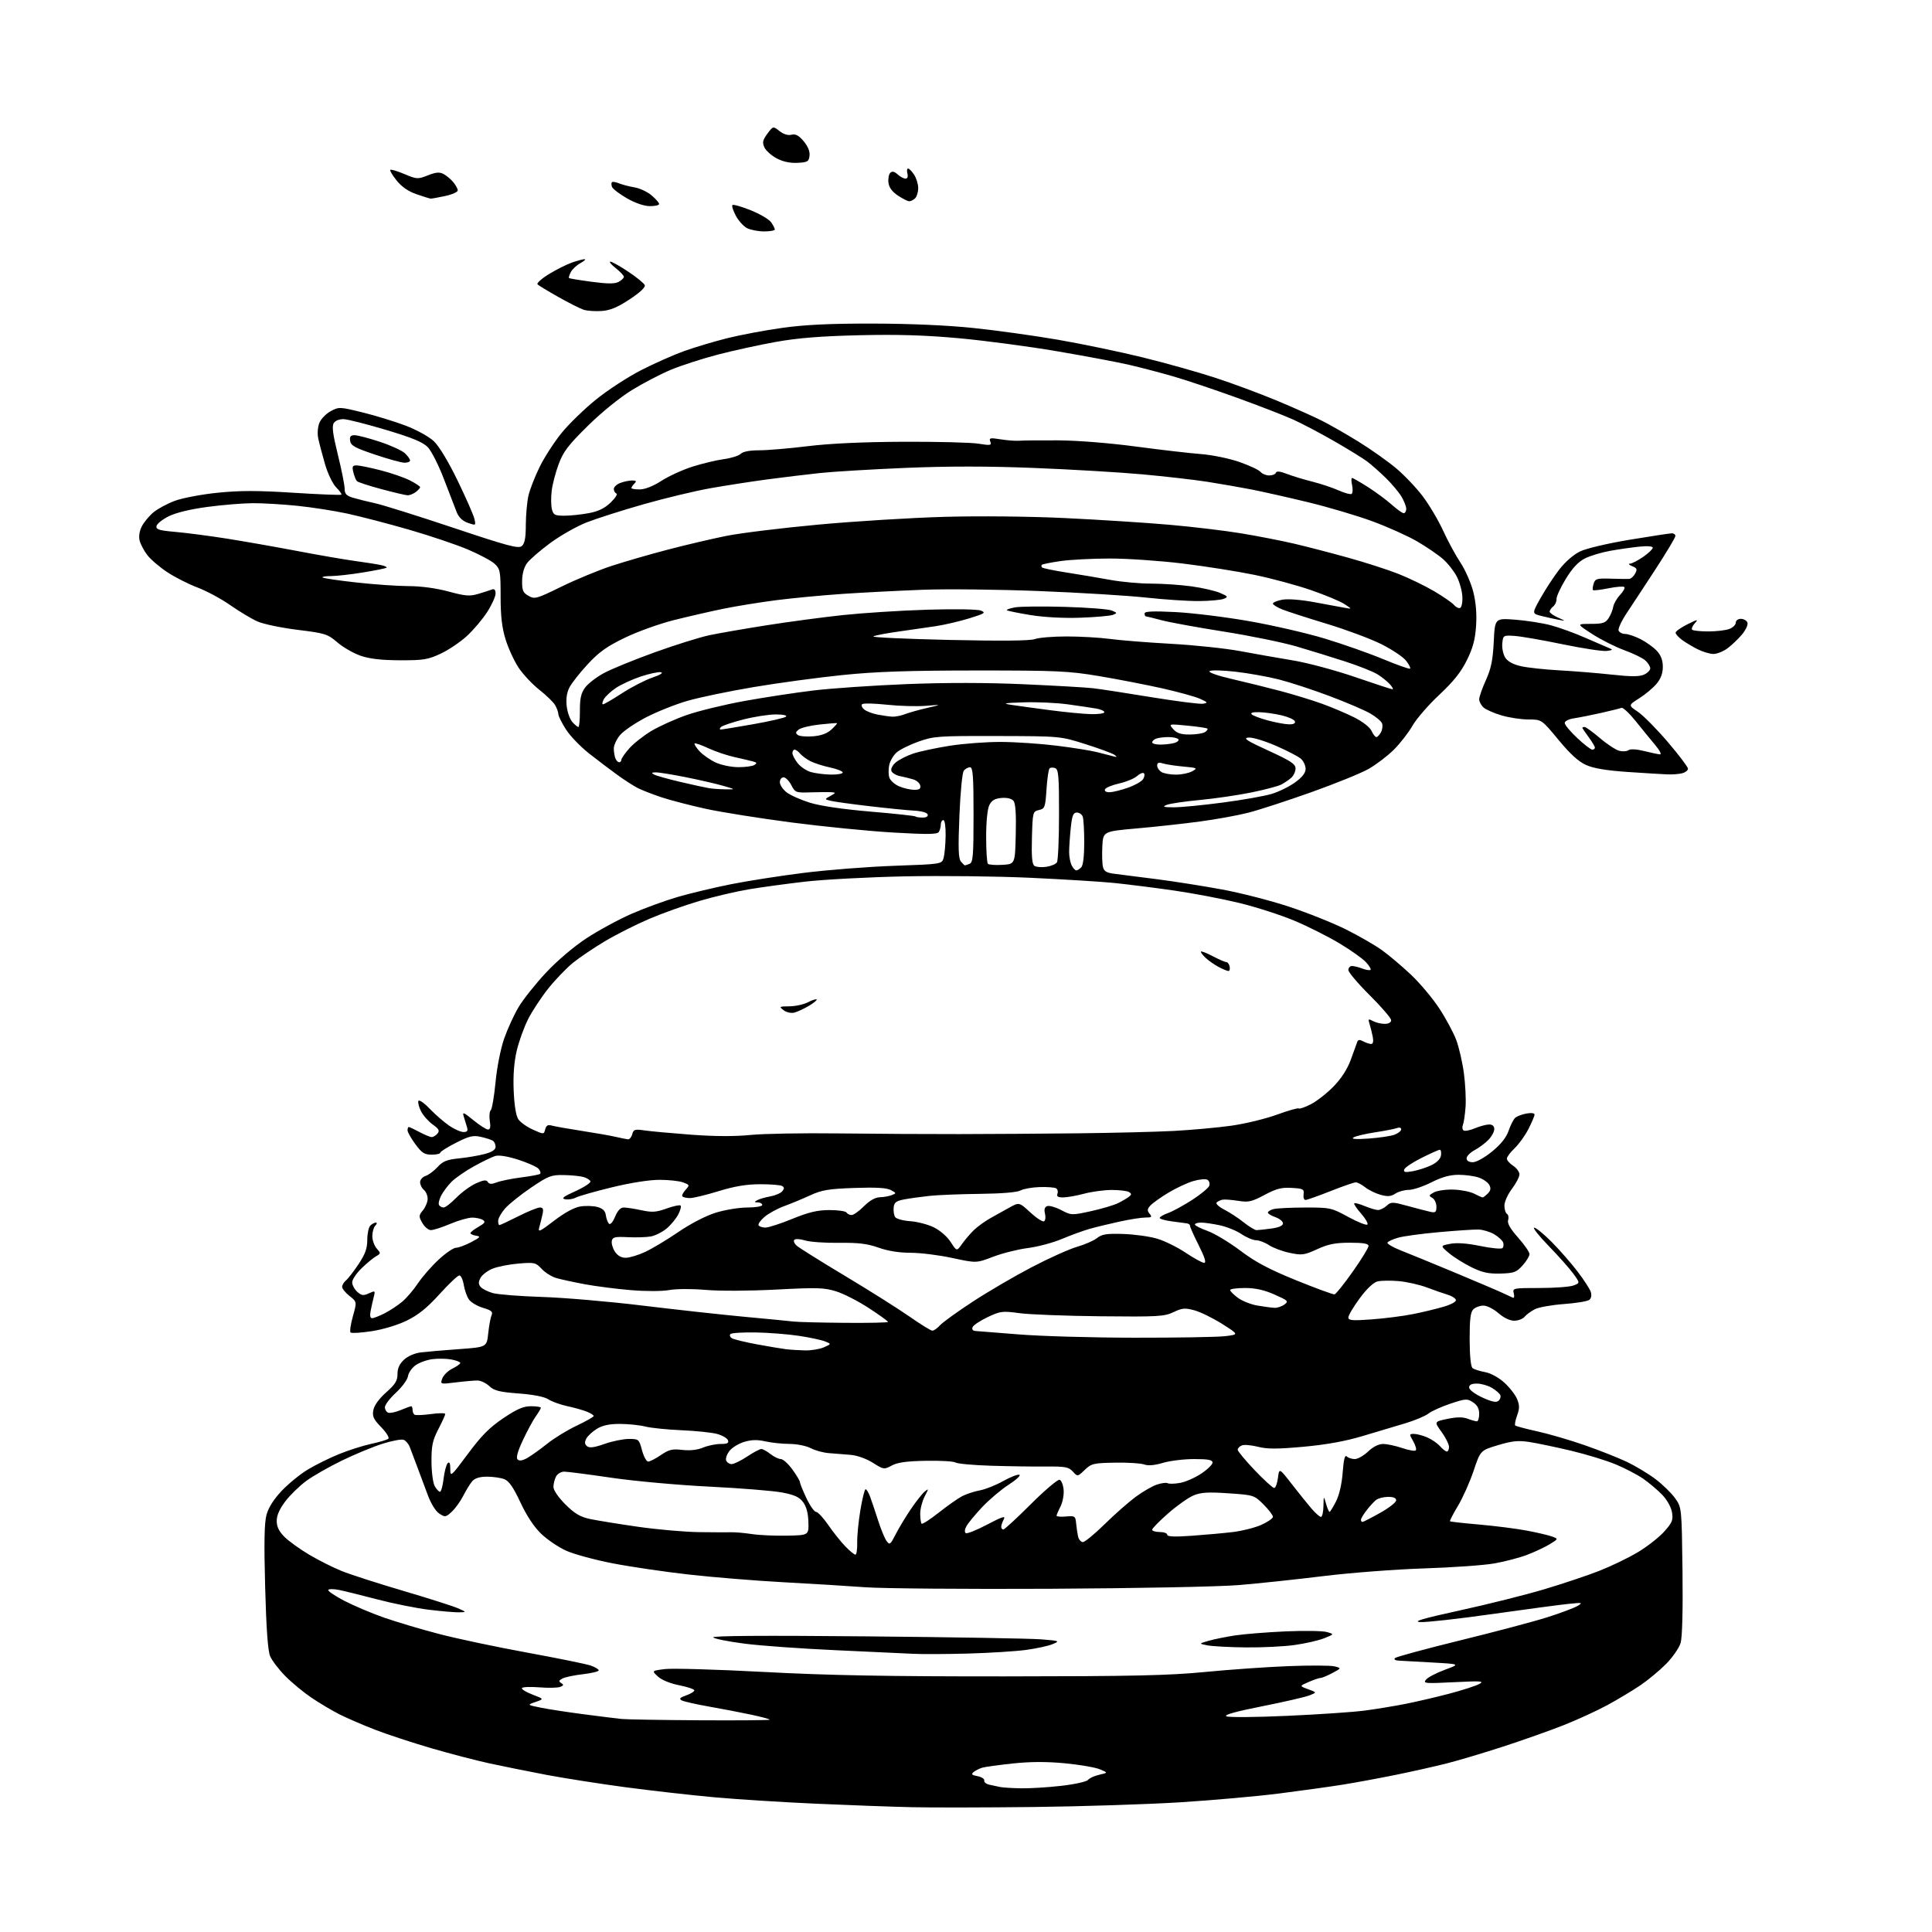 <?xml version="1.0" encoding="UTF-8" standalone="no"?>
<!-- Filename: 87099a6f70e793969fbb8850cd0ae60c332b8ceab2b2637e77c41b5cd304210e.svg -->
<!-- Created with https://svgstud.io -->
<svg
  version="1.1"
  xmlns="http://www.w3.org/2000/svg"
  xmlns:xlink="http://www.w3.org/1999/xlink"
  xmlns:svg="http://www.w3.org/2000/svg"
  xmlns:rdf="http://www.w3.org/1999/02/22-rdf-syntax-ns#"
  xmlns:cc="http://creativecommons.org/ns#"
  xmlns:dc="http://purl.org/dc/elements/1.1/"
  viewBox="0 0 768 768"
  width="768"
  height="768"
  role="img"
  aria-labelledby="titleID descID"
>
  <title id="titleID">make a flying burger that gives the sense of perspective and speed</title>
  <desc id="descID">AI-generated SVG illustration: make a flying burger that gives the sense of perspective and speed, created on https://svgstud.io</desc>

  <rect width="100%" height="100%" fill="white" />


  <path stroke="none" fill="black" fill-rule="evenodd" d="M411.00,718.31C392.02,718.53 370.20,718.57 362.50,718.39C354.80,718.22 337.70,717.60 324.50,717.01C311.30,716.42 293.07,715.27 284.00,714.45C274.93,713.63 259.11,711.84 248.85,710.48C238.59,709.11 224.41,706.89 217.35,705.56C210.28,704.22 200.05,702.16 194.61,700.98C189.18,699.80 178.68,697.06 171.30,694.90C163.91,692.74 153.93,689.46 149.11,687.60C144.30,685.74 137.92,682.98 134.93,681.47C131.94,679.96 126.93,676.98 123.78,674.84C120.63,672.71 115.95,668.84 113.38,666.23C110.81,663.63 108.11,660.08 107.38,658.35C106.48,656.21 105.85,647.43 105.40,630.85C104.92,613.13 105.07,605.31 105.95,602.11C106.73,599.27 108.86,595.91 111.99,592.61C114.66,589.80 119.32,586.00 122.35,584.17C125.39,582.33 130.98,579.57 134.77,578.03C138.57,576.48 144.34,574.65 147.59,573.95C150.84,573.25 153.89,572.34 154.37,571.92C154.85,571.50 153.58,569.44 151.54,567.34C148.45,564.16 147.94,563.04 148.41,560.52C148.77,558.64 150.69,555.99 153.50,553.50C157.14,550.28 158.01,548.86 158.01,546.20C158.00,543.93 158.81,542.16 160.60,540.50C162.13,539.07 164.88,537.89 167.35,537.59C169.63,537.32 176.45,536.73 182.50,536.30C193.50,535.50 193.50,535.50 194.08,530.00C194.40,526.98 195.00,523.74 195.41,522.81C196.02,521.46 195.34,520.88 192.01,519.89C189.73,519.20 187.21,517.71 186.41,516.57C185.61,515.43 184.68,512.81 184.35,510.75C184.02,508.69 183.23,507.00 182.60,507.00C181.97,507.00 178.42,510.35 174.72,514.44C169.80,519.87 166.28,522.72 161.74,524.94C158.09,526.72 152.28,528.48 147.76,529.17C143.50,529.82 139.72,530.05 139.35,529.68C138.97,529.31 139.39,526.42 140.28,523.25C141.89,517.50 141.89,517.50 138.95,515.18C137.33,513.90 136.00,512.27 136.00,511.55C136.00,510.83 136.70,509.66 137.56,508.95C138.42,508.24 140.67,505.32 142.56,502.47C145.19,498.52 146.00,496.24 146.00,492.85C146.00,490.40 146.54,487.86 147.20,487.20C147.86,486.54 148.85,486.00 149.40,486.00C149.96,486.00 149.87,486.53 149.20,487.20C148.54,487.86 148.00,489.74 148.00,491.37C148.00,493.01 148.79,495.22 149.75,496.30C151.42,498.17 151.41,498.30 149.51,499.38C148.42,499.99 145.83,502.13 143.76,504.13C141.69,506.13 140.00,508.65 140.00,509.73C140.00,510.81 140.90,512.51 142.00,513.50C143.69,515.03 144.42,515.13 146.62,514.13C149.14,512.98 149.21,513.04 148.57,515.59C148.20,517.04 147.64,519.53 147.33,521.12C146.96,522.97 147.16,524.00 147.91,524.00C148.56,524.00 150.80,523.12 152.91,522.05C155.01,520.97 158.16,518.90 159.90,517.43C161.64,515.97 164.45,512.68 166.14,510.13C167.84,507.59 171.53,503.36 174.34,500.75C177.15,498.14 180.27,496.00 181.27,496.00C182.26,496.00 184.97,495.00 187.29,493.78C190.94,491.86 191.20,491.52 189.25,491.21C188.01,491.02 187.00,490.55 187.01,490.18C187.01,489.81 188.45,488.68 190.21,487.68C192.75,486.23 193.10,485.68 191.95,484.95C191.15,484.44 189.25,484.02 187.72,484.02C186.19,484.01 182.27,485.12 179.00,486.50C175.73,487.88 172.26,489.00 171.28,488.99C170.30,488.99 168.78,487.72 167.90,486.17C166.41,483.55 166.42,483.20 168.15,481.07C169.17,479.81 170.00,477.76 170.00,476.51C170.00,475.26 169.32,473.68 168.50,473.00C167.67,472.32 167.00,470.94 167.00,469.94C167.00,468.95 167.97,467.83 169.17,467.45C170.36,467.07 172.50,465.48 173.93,463.92C176.04,461.60 177.64,460.96 182.51,460.47C185.81,460.13 190.41,459.35 192.75,458.71C195.66,457.93 197.00,457.02 197.00,455.84C197.00,454.89 196.50,453.81 195.88,453.43C195.27,453.05 193.13,452.37 191.14,451.92C188.08,451.23 186.53,451.60 181.25,454.28C177.81,456.02 175.00,457.80 175.00,458.23C175.00,458.65 173.46,459.00 171.59,459.00C168.73,459.00 167.67,458.31 165.09,454.80C163.39,452.49 162.00,450.02 162.00,449.30C162.00,448.59 162.23,448.00 162.50,448.00C162.78,448.00 164.69,448.90 166.74,450.00C168.79,451.10 170.98,452.00 171.61,452.00C172.24,452.00 173.28,451.37 173.92,450.60C174.85,449.48 174.47,448.76 172.03,447.02C170.35,445.82 168.27,443.50 167.42,441.85C166.57,440.21 166.07,438.33 166.30,437.68C166.55,437.01 168.48,438.32 170.83,440.76C173.09,443.10 176.59,446.14 178.61,447.51C180.63,448.88 183.17,450.00 184.26,450.00C185.77,450.00 186.09,449.53 185.62,448.00C185.28,446.90 184.70,445.01 184.33,443.79C183.75,441.90 184.30,442.12 188.18,445.29C190.67,447.33 193.28,449.00 193.98,449.00C194.88,449.00 195.10,447.98 194.71,445.62C194.41,443.76 194.58,441.82 195.09,441.31C195.59,440.81 196.45,435.78 196.99,430.15C197.55,424.26 199.00,416.92 200.41,412.87C201.76,409.00 204.35,403.33 206.18,400.28C208.01,397.22 212.88,391.11 217.00,386.69C221.40,381.97 228.04,376.33 233.08,373.01C237.80,369.91 245.90,365.51 251.08,363.24C256.26,360.98 264.55,357.95 269.50,356.52C274.45,355.09 283.90,352.83 290.50,351.51C297.10,350.19 310.15,348.15 319.50,346.98C328.85,345.80 345.03,344.54 355.46,344.17C374.41,343.50 374.41,343.50 375.11,341.00C375.49,339.62 375.85,335.69 375.90,332.25C375.96,328.68 375.57,326.00 375.00,326.00C374.45,326.00 373.99,326.79 373.98,327.75C373.98,328.71 373.62,330.05 373.19,330.73C372.58,331.69 368.58,331.74 354.95,330.94C345.35,330.38 327.21,328.58 314.62,326.94C302.04,325.29 286.74,322.86 280.62,321.53C274.51,320.19 266.57,318.13 263.00,316.95C259.43,315.76 255.15,314.10 253.50,313.25C251.85,312.41 248.25,310.09 245.50,308.10C242.75,306.12 237.69,302.28 234.25,299.59C230.82,296.89 226.65,292.58 225.00,290.00C223.35,287.43 221.98,284.69 221.96,283.91C221.95,283.14 221.38,281.54 220.71,280.36C220.05,279.18 217.21,276.42 214.42,274.22C211.62,272.02 207.90,268.05 206.14,265.40C204.39,262.75 202.06,257.71 200.98,254.19C199.53,249.50 199.00,244.92 199.00,237.07C199.00,227.12 198.83,226.19 196.66,224.15C195.37,222.94 190.54,220.36 185.92,218.41C181.31,216.46 170.77,212.92 162.52,210.53C154.26,208.15 143.22,205.28 138.00,204.15C132.78,203.03 123.84,201.64 118.14,201.06C112.45,200.48 104.57,200.01 100.64,200.02C96.71,200.03 88.59,200.69 82.59,201.49C75.73,202.40 69.97,203.79 67.09,205.22C64.56,206.47 62.37,208.23 62.20,209.13C61.95,210.47 63.25,210.87 69.70,211.44C73.99,211.81 83.12,213.00 90.00,214.08C96.88,215.17 109.47,217.38 118.00,219.00C126.53,220.63 136.88,222.42 141.00,222.98C145.12,223.55 149.77,224.27 151.32,224.60C152.87,224.92 153.93,225.40 153.68,225.65C153.43,225.91 149.23,226.76 144.36,227.55C139.49,228.35 133.74,228.99 131.58,229.00C129.43,229.00 127.92,229.25 128.22,229.55C128.53,229.86 134.56,230.76 141.64,231.54C148.71,232.33 158.07,232.98 162.43,232.99C167.36,233.00 173.36,233.81 178.27,235.13C185.06,236.97 186.74,237.10 190.19,236.06C192.40,235.40 194.84,234.62 195.60,234.32C196.53,233.97 197.00,234.51 197.00,235.94C197.00,237.13 195.50,240.44 193.66,243.30C191.82,246.16 188.18,250.45 185.58,252.84C182.98,255.23 178.30,258.38 175.18,259.84C170.14,262.20 168.32,262.50 159.00,262.47C151.68,262.45 146.95,261.91 143.39,260.68C140.58,259.72 136.41,257.33 134.12,255.37C130.20,252.01 129.29,251.73 118.30,250.37C111.89,249.58 104.72,248.09 102.38,247.05C100.04,246.02 95.16,243.10 91.55,240.57C87.93,238.04 82.04,234.87 78.45,233.52C74.87,232.17 69.46,229.42 66.42,227.40C63.39,225.39 59.84,222.34 58.53,220.62C57.22,218.90 55.86,216.31 55.50,214.86C55.09,213.23 55.43,211.07 56.38,209.23C57.23,207.58 59.29,205.09 60.95,203.70C62.61,202.30 66.44,200.23 69.46,199.10C72.51,197.96 80.13,196.52 86.53,195.87C95.39,194.97 102.44,194.97 116.68,195.88C126.91,196.53 135.46,196.87 135.70,196.64C135.93,196.40 135.00,195.10 133.64,193.73C132.22,192.31 130.30,188.30 129.16,184.38C128.07,180.59 126.86,176.01 126.49,174.18C126.10,172.30 126.31,169.66 126.98,168.05C127.62,166.50 129.64,164.43 131.48,163.44C134.72,161.70 135.06,161.71 144.15,163.95C149.29,165.21 156.99,167.58 161.26,169.20C165.61,170.86 170.53,173.58 172.46,175.39C174.55,177.37 178.24,183.48 181.92,191.07C185.23,197.91 188.23,204.73 188.58,206.23C189.20,208.93 189.17,208.95 186.00,207.85C183.87,207.11 182.37,205.67 181.55,203.61C180.87,201.90 178.59,196.00 176.49,190.50C174.40,185.00 171.51,179.29 170.09,177.80C168.15,175.78 164.03,174.06 153.57,170.93C145.90,168.63 138.31,166.70 136.70,166.63C134.96,166.55 133.34,167.17 132.69,168.17C131.88,169.42 132.28,172.54 134.31,180.76C135.79,186.76 137.00,192.84 137.00,194.26C137.00,196.31 137.68,197.05 140.25,197.84C142.04,198.38 145.97,199.37 149.00,200.02C152.03,200.67 166.05,205.07 180.17,209.79C201.89,217.06 206.08,218.18 207.42,217.07C208.58,216.10 209.01,213.88 209.02,208.63C209.04,204.71 209.51,199.47 210.07,197.00C210.64,194.53 212.66,189.35 214.57,185.50C216.48,181.65 220.39,175.61 223.27,172.07C226.15,168.53 232.29,162.57 236.93,158.82C241.56,155.07 249.66,149.80 254.93,147.11C260.19,144.42 267.88,141.02 272.00,139.54C276.12,138.07 283.77,135.78 289.00,134.46C294.23,133.15 304.12,131.29 311.00,130.33C320.06,129.07 329.96,128.60 347.00,128.63C361.85,128.66 376.57,129.30 387.00,130.39C396.07,131.33 411.22,133.44 420.66,135.07C430.09,136.71 445.17,139.84 454.16,142.05C463.15,144.25 476.12,147.89 483.00,150.14C489.88,152.38 500.90,156.47 507.49,159.22C514.09,161.97 522.16,165.57 525.43,167.22C528.70,168.87 535.31,172.65 540.13,175.63C544.94,178.61 551.59,183.31 554.89,186.07C558.19,188.83 563.00,193.88 565.57,197.29C568.15,200.71 571.79,206.85 573.66,210.94C575.53,215.04 578.62,220.74 580.53,223.61C582.44,226.49 584.73,231.68 585.62,235.15C586.69,239.34 587.08,243.90 586.77,248.70C586.42,254.18 585.53,257.52 583.11,262.43C580.78,267.15 577.80,270.90 572.12,276.21C567.83,280.22 563.05,285.74 561.49,288.47C559.94,291.20 556.60,295.49 554.08,298.01C551.56,300.52 547.02,303.97 544.00,305.68C540.98,307.39 530.66,311.57 521.08,314.98C511.50,318.38 500.30,322.03 496.21,323.07C492.11,324.12 483.52,325.68 477.13,326.54C470.73,327.41 459.43,328.65 452.00,329.30C438.50,330.50 438.50,330.50 438.19,336.46C438.03,339.74 438.14,343.42 438.45,344.65C438.89,346.40 439.91,346.99 443.25,347.38C445.59,347.65 453.12,348.61 460.00,349.51C466.88,350.40 478.47,352.23 485.78,353.58C493.08,354.92 505.01,357.98 512.29,360.38C519.57,362.77 529.78,366.85 534.97,369.43C540.16,372.01 546.68,375.77 549.45,377.78C552.23,379.79 557.38,384.15 560.90,387.47C564.42,390.79 569.45,396.78 572.09,400.79C574.73,404.80 577.78,410.48 578.88,413.40C579.97,416.32 581.34,422.27 581.92,426.61C582.50,430.95 582.80,436.98 582.58,440.00C582.37,443.02 581.90,446.24 581.53,447.15C581.16,448.06 581.30,449.07 581.83,449.39C582.35,449.72 584.40,449.31 586.36,448.49C588.33,447.67 590.85,447.00 591.97,447.00C593.28,447.00 594.00,447.66 594.00,448.85C594.00,449.87 592.96,451.79 591.68,453.10C590.41,454.42 587.93,456.27 586.18,457.20C584.43,458.14 583.00,459.60 583.00,460.45C583.00,461.43 583.91,462.00 585.46,462.00C586.88,462.00 590.13,460.19 593.12,457.75C596.61,454.90 598.77,452.19 599.69,449.50C600.45,447.30 601.61,445.00 602.28,444.38C602.95,443.76 604.96,442.98 606.75,442.65C608.67,442.30 610.00,442.46 610.00,443.06C610.00,443.61 608.92,446.19 607.59,448.78C606.27,451.38 603.79,454.82 602.09,456.44C600.39,458.05 599.00,459.91 599.00,460.57C599.00,461.23 600.12,462.51 601.50,463.41C602.88,464.31 604.00,465.86 604.00,466.84C604.00,467.83 602.66,470.41 601.03,472.57C599.39,474.73 598.04,477.71 598.03,479.19C598.01,480.67 598.47,482.17 599.04,482.53C599.61,482.88 599.82,483.99 599.50,485.00C599.10,486.27 600.32,488.42 603.46,491.95C605.96,494.77 608.00,497.72 608.00,498.52C608.00,499.32 606.76,501.35 605.25,503.03C602.80,505.76 601.84,506.11 596.44,506.26C591.67,506.38 589.21,505.85 584.94,503.75C581.95,502.28 577.92,499.76 576.00,498.14C572.50,495.20 572.50,495.20 576.50,494.43C579.13,493.93 583.23,494.23 588.48,495.31C592.86,496.21 596.82,496.58 597.26,496.14C597.70,495.70 597.81,494.67 597.50,493.86C597.19,493.06 595.59,491.60 593.94,490.62C592.29,489.65 589.49,488.81 587.72,488.76C585.95,488.71 578.88,489.18 572.00,489.80C565.12,490.42 557.83,491.41 555.79,492.00C553.74,492.59 551.84,493.46 551.55,493.93C551.26,494.39 553.60,495.79 556.76,497.03C559.92,498.27 569.48,502.19 578.00,505.74C586.52,509.30 595.08,512.93 597.00,513.83C598.92,514.72 600.91,515.63 601.40,515.86C601.90,516.08 602.05,515.31 601.75,514.13C601.20,512.05 601.45,512.00 612.03,512.00C617.99,512.00 624.05,511.55 625.49,511.00C628.11,510.01 628.11,510.01 625.37,506.25C623.87,504.19 619.47,499.24 615.59,495.25C611.72,491.26 609.14,488.00 609.86,488.00C610.57,488.00 613.73,490.59 616.87,493.75C620.00,496.91 624.63,502.20 627.14,505.50C629.66,508.80 632.02,512.45 632.38,513.61C632.77,514.86 632.53,516.13 631.77,516.72C631.07,517.28 626.53,518.02 621.68,518.38C616.83,518.73 611.62,519.66 610.11,520.45C608.59,521.23 606.77,522.57 606.05,523.43C605.34,524.30 603.48,525.00 601.91,525.00C600.18,525.00 597.74,523.83 595.65,522.00C593.77,520.35 591.09,519.00 589.69,519.00C588.29,519.00 586.48,519.67 585.66,520.48C584.54,521.60 584.19,524.49 584.21,532.46C584.23,539.05 584.66,543.28 585.37,543.84C585.99,544.34 588.21,545.05 590.31,545.43C592.55,545.83 595.69,547.54 597.94,549.57C600.05,551.47 602.34,554.41 603.05,556.11C604.08,558.61 604.08,559.88 603.07,562.68C602.38,564.59 602.04,566.38 602.32,566.65C602.60,566.93 606.58,567.99 611.16,569.00C615.75,570.02 624.23,572.49 630.00,574.51C635.77,576.52 643.27,579.49 646.66,581.09C650.05,582.70 655.16,585.77 658.02,587.92C660.88,590.07 664.40,593.50 665.86,595.54C668.50,599.25 668.50,599.25 668.82,624.37C669.01,640.00 668.73,650.85 668.08,653.07C667.50,655.04 664.91,658.79 662.33,661.41C659.74,664.03 655.12,667.87 652.06,669.94C649.00,672.01 643.12,675.54 639.00,677.78C634.88,680.02 627.00,683.64 621.50,685.81C616.00,687.98 605.20,691.80 597.50,694.30C589.80,696.81 579.73,699.81 575.12,700.98C570.51,702.15 561.39,704.20 554.85,705.53C548.30,706.86 538.80,708.62 533.73,709.43C528.65,710.24 517.30,711.82 508.50,712.94C499.70,714.06 481.93,715.64 469.00,716.45C456.07,717.25 429.98,718.09 411.00,718.31zM405.83,710.88C409.31,710.95 416.51,710.51 421.83,709.90C427.19,709.29 431.95,708.24 432.51,707.53C433.07,706.83 435.10,705.91 437.01,705.48C440.50,704.69 440.50,704.69 437.18,703.31C435.35,702.56 429.10,701.48 423.28,700.93C415.97,700.24 409.59,700.27 402.60,701.01C397.05,701.61 391.60,702.35 390.50,702.67C389.40,702.99 387.87,703.75 387.09,704.37C385.95,705.29 386.24,705.61 388.59,706.06C390.19,706.36 391.39,707.14 391.26,707.79C391.12,708.44 392.02,709.18 393.26,709.44C394.49,709.71 396.40,710.11 397.50,710.35C398.60,710.58 402.35,710.82 405.83,710.88zM278.25,683.84C293.51,683.93 306.00,683.82 306.00,683.60C306.00,683.38 302.74,682.50 298.75,681.64C294.76,680.79 287.23,679.33 282.00,678.42C276.77,677.50 271.82,676.38 271.00,675.93C269.85,675.29 270.25,674.84 272.75,673.95C274.54,673.32 276.00,672.42 276.00,671.95C276.00,671.48 273.30,670.57 270.01,669.92C266.41,669.21 263.02,667.82 261.53,666.44C259.05,664.14 259.05,664.14 264.32,663.48C267.21,663.12 284.87,663.63 303.54,664.62C329.27,665.99 352.52,666.42 399.50,666.39C450.27,666.35 464.67,666.04 479.00,664.64C488.62,663.70 503.52,662.65 512.09,662.32C520.67,661.98 528.94,662.02 530.48,662.40C533.27,663.11 533.27,663.11 529.64,665.05C527.64,666.12 525.54,667.00 524.97,667.00C524.40,667.00 522.26,667.72 520.22,668.61C516.50,670.22 516.50,670.22 520.00,671.49C523.50,672.77 523.50,672.77 520.50,673.95C518.86,674.60 510.41,676.55 501.73,678.27C491.21,680.36 486.47,681.68 487.49,682.25C488.34,682.73 499.10,682.65 511.78,682.07C524.31,681.51 538.14,680.57 542.53,679.98C546.91,679.40 554.10,678.22 558.50,677.36C562.90,676.50 570.77,674.66 576.00,673.29C581.23,671.91 586.62,670.17 588.00,669.43C590.17,668.25 588.84,668.16 578.00,668.70C566.46,669.28 565.60,669.20 566.86,667.68C567.61,666.77 570.99,665.01 574.36,663.76C580.50,661.50 580.50,661.50 569.50,660.88C563.45,660.53 557.40,660.20 556.05,660.13C554.56,660.05 553.97,659.65 554.55,659.10C555.07,658.61 566.75,655.44 580.50,652.06C594.25,648.69 609.77,644.57 615.00,642.91C620.23,641.26 625.62,639.24 627.00,638.43C629.34,637.05 629.12,637.00 623.50,637.57C620.20,637.90 606.50,639.73 593.05,641.63C579.60,643.54 566.77,644.96 564.55,644.80C561.50,644.57 565.46,643.42 580.50,640.12C591.50,637.72 606.51,633.96 613.86,631.76C621.21,629.57 631.03,626.28 635.70,624.45C640.37,622.62 647.22,619.32 650.93,617.11C654.64,614.91 659.37,611.23 661.45,608.93C664.74,605.29 665.15,604.29 664.65,601.21C664.31,599.14 662.71,596.25 660.79,594.24C658.98,592.35 655.57,589.47 653.22,587.83C650.86,586.20 645.88,583.60 642.14,582.06C638.41,580.52 630.44,578.09 624.43,576.66C618.42,575.24 611.02,573.69 607.98,573.22C603.52,572.54 601.13,572.78 595.48,574.47C588.50,576.56 588.50,576.56 585.77,584.70C584.26,589.18 581.47,595.44 579.55,598.62C577.64,601.80 576.22,604.55 576.40,604.73C576.57,604.91 581.85,605.50 588.11,606.04C594.37,606.59 602.88,607.67 607.00,608.45C611.12,609.23 615.62,610.29 617.00,610.80C619.50,611.73 619.50,611.73 616.00,613.87C614.07,615.05 610.02,616.95 607.00,618.09C603.98,619.24 598.12,620.77 594.00,621.49C589.88,622.22 577.27,623.11 566.00,623.47C554.73,623.84 536.73,625.21 526.00,626.53C515.27,627.85 500.20,629.45 492.50,630.09C484.58,630.74 452.01,631.38 417.50,631.56C383.95,631.73 350.88,631.46 344.00,630.96C337.12,630.45 322.52,629.56 311.54,628.97C300.56,628.38 283.69,627.01 274.04,625.93C264.39,624.85 250.65,622.83 243.50,621.44C236.35,620.05 228.03,617.78 225.00,616.40C221.97,615.03 217.53,612.01 215.12,609.70C212.31,607.01 209.35,602.53 206.87,597.22C204.03,591.16 202.31,588.69 200.43,587.97C199.02,587.44 195.94,587.00 193.59,587.00C190.77,587.00 188.79,587.60 187.77,588.75C186.93,589.71 185.32,592.30 184.21,594.50C183.10,596.70 181.04,599.58 179.63,600.89C177.21,603.15 176.94,603.19 174.62,601.67C173.17,600.72 171.30,597.70 170.04,594.28C168.87,591.10 166.98,586.02 165.83,583.00C164.69,579.98 163.36,576.47 162.89,575.22C162.41,573.97 161.32,572.68 160.46,572.35C159.61,572.02 155.82,572.72 152.05,573.92C148.28,575.11 141.00,578.12 135.89,580.61C130.77,583.10 124.41,586.73 121.75,588.69C119.09,590.64 115.36,594.27 113.46,596.76C111.14,599.80 110.00,602.37 110.00,604.57C110.00,606.90 110.89,608.74 113.08,610.93C114.77,612.62 119.17,615.79 122.85,617.98C126.52,620.16 132.31,623.08 135.71,624.46C139.11,625.84 150.13,629.40 160.20,632.36C170.26,635.33 180.07,638.45 182.00,639.29C185.50,640.84 185.50,640.84 182.50,640.92C180.85,640.96 175.45,640.50 170.50,639.90C165.55,639.30 156.32,637.45 150.00,635.79C143.68,634.13 136.80,632.43 134.73,632.02C132.65,631.60 130.75,631.60 130.49,632.01C130.24,632.43 133.06,634.35 136.76,636.29C140.47,638.22 147.55,641.23 152.50,642.97C157.45,644.70 167.35,647.66 174.50,649.52C181.65,651.39 197.42,654.73 209.56,656.94C221.69,659.16 233.05,661.47 234.81,662.08C236.56,662.69 238.00,663.56 238.00,664.00C238.00,664.44 235.19,665.12 231.75,665.52C228.31,665.91 224.65,666.68 223.61,667.22C222.11,668.01 222.01,668.39 223.09,669.05C224.17,669.72 224.08,670.03 222.66,670.58C221.67,670.95 217.97,671.03 214.42,670.75C210.88,670.46 207.75,670.59 207.48,671.03C207.21,671.47 209.08,672.63 211.65,673.61C216.30,675.39 216.30,675.39 212.90,676.55C209.50,677.72 209.50,677.72 215.00,678.83C218.03,679.45 225.68,680.62 232.00,681.44C238.32,682.27 245.07,683.11 247.00,683.31C248.93,683.51 262.99,683.75 278.25,683.84zM385.00,657.31C376.48,657.55 366.57,657.60 363.00,657.41C359.43,657.23 345.48,656.58 332.00,655.97C318.52,655.36 302.33,654.20 296.00,653.38C289.68,652.57 284.06,651.46 283.50,650.90C282.84,650.24 303.08,650.09 344.50,650.48C378.60,650.79 409.88,651.33 414.00,651.67C421.23,652.26 421.39,652.33 418.46,653.56C416.79,654.26 412.06,655.30 407.96,655.86C403.86,656.42 393.52,657.07 385.00,657.31zM495.18,654.87C488.75,654.80 481.93,654.43 480.00,654.06C476.50,653.38 476.50,653.38 480.50,652.23C482.70,651.60 487.43,650.64 491.00,650.10C494.57,649.56 503.57,648.84 511.00,648.50C518.42,648.17 525.83,648.28 527.45,648.76C530.41,649.62 530.41,649.62 526.38,651.23C524.16,652.12 518.86,653.33 514.60,653.92C510.34,654.52 501.60,654.94 495.18,654.87zM340.05,618.00C340.50,618.00 340.81,615.86 340.75,613.25C340.69,610.64 341.26,604.79 342.02,600.25C342.78,595.71 343.71,592.00 344.08,592.00C344.45,592.00 345.23,593.24 345.80,594.75C346.38,596.26 347.80,600.47 348.96,604.10C350.12,607.74 351.67,611.54 352.41,612.55C353.66,614.25 353.93,614.06 356.02,609.95C357.26,607.50 359.97,603.01 362.04,599.96C364.10,596.91 366.58,593.76 367.55,592.96C369.23,591.57 369.23,591.66 367.55,594.89C366.59,596.76 365.80,599.83 365.80,601.71C365.80,603.59 366.05,605.38 366.36,605.69C366.66,605.99 369.74,604.00 373.21,601.26C376.67,598.52 380.87,595.58 382.53,594.72C384.20,593.87 387.35,592.84 389.53,592.44C391.72,592.04 395.86,590.38 398.74,588.77C401.62,587.15 404.53,586.01 405.21,586.24C405.89,586.46 403.99,588.24 400.98,590.18C397.96,592.12 393.21,596.15 390.40,599.13C387.60,602.11 384.79,605.53 384.15,606.72C383.46,608.00 383.37,609.11 383.92,609.45C384.43,609.77 388.27,608.23 392.46,606.02C398.42,602.88 399.84,602.43 399.03,603.94C398.46,605.00 398.00,606.35 398.00,606.93C398.00,607.52 398.38,608.00 398.84,608.00C399.30,608.00 404.23,603.46 409.80,597.90C415.37,592.35 420.51,588.00 421.21,588.23C421.92,588.46 422.64,590.28 422.81,592.27C422.98,594.25 422.41,597.23 421.56,598.89C420.70,600.55 420.00,602.18 420.00,602.53C420.00,602.87 421.69,603.01 423.75,602.83C427.27,602.52 427.52,602.68 427.77,605.50C427.93,607.15 428.27,609.51 428.54,610.75C428.82,611.99 429.68,613.00 430.46,613.00C431.24,613.00 435.11,609.82 439.07,605.93C443.02,602.05 448.56,597.16 451.38,595.07C454.20,592.98 458.01,590.77 459.86,590.15C461.72,589.53 463.64,589.28 464.15,589.59C464.66,589.91 466.83,589.87 468.98,589.50C471.14,589.14 474.94,587.48 477.45,585.83C479.95,584.17 482.00,582.18 482.00,581.41C482.00,580.33 480.30,580.00 474.68,580.00C470.66,580.00 465.07,580.68 462.28,581.51C458.92,582.51 456.39,582.72 454.84,582.15C453.55,581.67 448.35,581.34 443.27,581.43C434.69,581.57 433.84,581.78 431.20,584.31C428.35,587.04 428.35,587.04 426.47,584.97C424.82,583.14 423.49,582.90 415.54,582.97C410.57,583.01 400.81,582.87 393.86,582.65C386.91,582.43 380.61,581.86 379.86,581.38C379.11,580.89 373.81,580.58 368.08,580.69C360.47,580.82 356.80,581.33 354.51,582.56C351.44,584.22 351.27,584.20 346.97,581.48C344.35,579.83 340.72,578.54 338.03,578.32C335.54,578.11 331.70,577.80 329.50,577.64C327.30,577.49 324.06,576.60 322.30,575.68C320.50,574.74 316.78,573.99 313.80,573.98C310.88,573.96 306.56,573.50 304.18,572.96C301.10,572.25 298.72,572.30 295.87,573.16C293.66,573.82 291.02,575.43 289.99,576.74C288.96,578.05 288.36,579.77 288.66,580.56C288.97,581.35 289.95,582.00 290.86,582.00C291.76,581.99 294.52,580.65 297.00,579.00C299.48,577.35 302.00,576.01 302.62,576.00C303.23,576.00 304.87,576.90 306.27,578.00C307.67,579.10 309.53,580.00 310.40,580.00C311.27,580.00 313.34,581.87 314.99,584.15C316.65,586.43 318.00,588.71 318.00,589.21C318.00,589.71 319.16,592.57 320.57,595.56C321.99,598.55 323.71,601.00 324.41,601.00C325.10,601.00 327.30,603.38 329.30,606.28C331.30,609.18 334.36,613.01 336.09,614.78C337.82,616.55 339.60,618.00 340.05,618.00zM313.00,610.45C321.50,610.26 321.50,610.26 321.35,605.00C321.26,601.53 320.54,598.86 319.25,597.13C317.74,595.10 315.82,594.22 310.90,593.29C307.38,592.62 294.38,591.57 282.00,590.96C269.62,590.35 252.07,588.76 243.00,587.42C233.92,586.09 225.50,585.00 224.28,585.00C223.06,585.00 221.60,585.87 221.04,586.93C220.47,588.00 220.00,589.86 220.00,591.08C220.00,592.38 221.95,595.22 224.75,598.02C228.46,601.71 230.61,602.98 234.57,603.83C237.36,604.42 245.91,605.81 253.57,606.91C261.23,608.01 272.23,608.98 278.00,609.05C283.77,609.12 289.62,609.15 291.00,609.10C292.38,609.06 295.98,609.38 299.00,609.83C302.02,610.28 308.32,610.55 313.00,610.45zM473.75,610.49C479.11,610.11 486.47,609.45 490.10,609.01C493.73,608.58 498.80,607.30 501.35,606.17C503.91,605.04 506.00,603.58 506.00,602.94C506.00,602.29 504.31,600.09 502.25,598.03C498.55,594.35 498.37,594.29 488.32,593.61C480.18,593.06 477.38,593.23 474.41,594.47C472.37,595.33 467.84,598.53 464.35,601.60C460.86,604.66 458.00,607.58 458.00,608.08C458.00,608.59 459.35,609.00 461.00,609.00C462.65,609.00 464.00,609.49 464.00,610.09C464.00,610.86 466.94,610.98 473.75,610.49zM541.59,605.00C541.91,605.00 545.06,603.39 548.59,601.41C552.11,599.44 555.00,597.19 555.00,596.41C555.00,595.48 553.90,595.01 551.75,595.03C549.96,595.05 547.81,595.61 546.98,596.28C546.14,596.95 544.45,598.80 543.23,600.38C542.00,601.97 541.00,603.66 541.00,604.13C541.00,604.61 541.26,605.00 541.59,605.00zM525.10,603.00C525.60,603.00 526.04,601.09 526.09,598.75C526.18,594.50 526.18,594.50 527.12,597.75C527.63,599.54 528.26,601.00 528.51,601.00C528.76,601.00 529.91,599.14 531.07,596.87C532.38,594.30 533.39,589.93 533.74,585.32C534.13,580.13 534.61,578.21 535.35,578.95C535.93,579.53 537.37,580.00 538.55,580.00C539.74,580.00 542.12,578.65 543.84,577.00C545.82,575.11 548.03,574.00 549.81,574.00C551.37,574.00 554.77,574.73 557.38,575.61C559.98,576.50 562.41,576.92 562.79,576.55C563.16,576.18 562.70,574.55 561.78,572.94C560.16,570.11 560.17,570.00 562.08,570.00C563.17,570.00 565.51,570.61 567.28,571.36C569.05,572.11 571.36,573.69 572.40,574.86C573.45,576.04 574.69,577.00 575.15,577.00C575.62,577.00 576.00,576.17 576.00,575.15C576.00,574.13 574.67,571.46 573.04,569.21C570.08,565.13 570.08,565.13 575.38,564.03C579.08,563.26 581.50,563.24 583.40,563.96C584.90,564.53 586.55,565.00 587.07,565.00C587.58,565.00 588.00,563.66 588.00,562.02C588.00,559.96 587.24,558.55 585.53,557.43C583.23,555.92 582.63,555.96 576.59,557.97C573.02,559.16 569.07,560.94 567.80,561.93C566.54,562.92 562.35,564.67 558.50,565.82C554.65,566.97 547.00,569.25 541.50,570.90C534.75,572.92 527.16,574.29 518.14,575.11C507.71,576.05 503.74,576.06 500.08,575.12C497.50,574.46 494.62,574.21 493.69,574.56C492.76,574.92 492.00,575.69 492.00,576.28C492.00,576.86 495.04,580.53 498.75,584.42C502.46,588.31 505.95,591.50 506.50,591.50C507.05,591.50 507.73,589.70 508.00,587.50C508.50,583.50 508.50,583.50 513.50,589.94C516.25,593.48 519.78,597.87 521.35,599.69C522.92,601.51 524.61,603.00 525.10,603.00zM174.90,593.00C175.35,593.00 176.00,590.67 176.33,587.83C176.67,584.98 177.41,582.19 177.97,581.63C178.68,580.92 179.00,581.67 179.00,583.98C179.00,587.24 179.24,587.03 186.00,577.93C191.39,570.67 194.63,567.41 200.08,563.75C205.52,560.09 208.05,559.00 211.07,559.00C213.23,559.00 215.00,559.27 215.00,559.60C215.00,559.92 214.09,561.47 212.98,563.03C211.86,564.59 209.56,568.86 207.85,572.51C205.75,576.99 205.07,579.47 205.76,580.16C206.44,580.84 207.70,580.64 209.64,579.55C211.21,578.66 214.75,576.12 217.50,573.92C220.25,571.71 225.54,568.47 229.25,566.72C232.96,564.96 236.00,563.24 236.00,562.89C236.00,562.53 234.76,561.75 233.25,561.14C231.74,560.54 228.25,559.56 225.50,558.97C222.75,558.37 219.38,557.16 218.00,556.26C216.43,555.23 212.06,554.37 206.19,553.93C198.54,553.35 196.44,552.82 194.51,551.01C193.22,549.79 191.11,548.79 189.83,548.77C188.55,548.76 184.68,549.09 181.23,549.52C174.96,550.29 174.96,550.29 175.83,547.93C176.31,546.64 178.11,544.89 179.83,544.04C181.55,543.19 182.96,542.18 182.98,541.80C182.99,541.41 181.40,540.79 179.44,540.42C177.48,540.05 174.03,540.00 171.77,540.30C169.52,540.61 166.51,541.72 165.09,542.78C163.66,543.84 162.35,545.78 162.17,547.10C161.98,548.42 159.85,551.34 157.42,553.59C154.99,555.84 153.00,558.44 153.00,559.37C153.00,560.30 153.59,561.29 154.30,561.56C155.02,561.84 157.25,561.37 159.27,560.53C161.29,559.69 163.18,559.00 163.47,559.00C163.76,559.00 164.00,559.65 164.00,560.44C164.00,561.23 164.36,562.11 164.81,562.38C165.25,562.66 168.18,562.53 171.31,562.11C174.44,561.68 177.00,561.67 177.00,562.08C177.00,562.48 175.76,565.20 174.25,568.12C171.95,572.55 171.50,574.67 171.52,580.96C171.54,585.13 172.11,589.51 172.81,590.75C173.50,591.99 174.44,593.00 174.90,593.00zM257.66,581.00C258.35,581.00 260.62,579.83 262.71,578.40C265.90,576.22 267.25,575.90 271.24,576.36C274.28,576.71 277.23,576.38 279.46,575.45C281.37,574.65 284.51,574.00 286.44,574.00C289.13,574.00 289.80,573.65 289.37,572.51C289.05,571.69 287.09,570.56 285.01,570.00C282.93,569.44 276.56,568.78 270.86,568.54C265.16,568.29 258.70,567.63 256.50,567.07C254.30,566.51 249.80,566.04 246.50,566.03C242.29,566.01 239.55,566.59 237.31,567.95C235.56,569.02 233.66,570.77 233.08,571.84C232.32,573.28 232.39,574.08 233.35,574.88C234.32,575.68 236.16,575.44 240.31,573.98C243.41,572.89 247.76,572.00 249.98,572.00C253.91,572.00 254.04,572.11 255.21,576.50C255.87,578.98 256.98,581.00 257.66,581.00zM595.64,556.88C596.32,556.32 596.67,555.30 596.41,554.62C596.15,553.95 594.64,552.63 593.06,551.70C591.48,550.76 588.80,550.00 587.10,550.00C584.97,550.00 584.00,550.48 584.00,551.55C584.00,552.43 586.21,554.12 589.20,555.50C592.88,557.21 594.76,557.61 595.64,556.88zM320.00,536.81C322.48,536.86 325.85,536.31 327.50,535.58C330.50,534.25 330.50,534.25 327.94,533.22C326.53,532.66 321.88,531.66 317.60,531.02C313.32,530.37 305.63,529.76 300.50,529.67C295.37,529.58 290.81,529.86 290.36,530.30C289.92,530.75 290.18,531.49 290.94,531.96C291.70,532.43 296.18,533.53 300.91,534.40C305.63,535.27 310.85,536.14 312.50,536.34C314.15,536.54 317.52,536.75 320.00,536.81zM451.00,531.76C467.77,531.78 483.98,531.51 487.00,531.15C492.50,530.50 492.50,530.50 485.78,526.25C482.09,523.92 477.12,521.49 474.75,520.86C471.03,519.86 469.89,519.96 466.47,521.60C462.85,523.33 460.32,523.48 437.50,523.24C423.75,523.10 409.24,522.55 405.25,522.00C398.47,521.08 397.66,521.18 392.58,523.59C389.59,525.01 386.91,526.80 386.61,527.58C386.27,528.45 386.73,529.04 387.78,529.09C388.73,529.15 396.48,529.76 405.00,530.45C413.52,531.15 434.23,531.74 451.00,531.76zM370.60,528.96C371.20,528.98 372.55,528.05 373.60,526.88C374.64,525.71 380.45,521.51 386.50,517.55C392.55,513.58 403.12,507.39 410.00,503.79C416.88,500.19 425.02,496.53 428.09,495.64C431.17,494.76 434.77,493.19 436.09,492.15C438.07,490.60 439.92,490.31 446.50,490.52C450.90,490.66 456.95,491.50 459.94,492.38C462.93,493.26 468.06,495.79 471.34,497.99C474.63,500.20 477.92,502.00 478.67,502.00C479.60,502.00 478.93,499.83 476.50,495.01C474.57,491.16 473.01,487.67 473.04,487.26C473.08,486.84 472.52,486.42 471.80,486.31C471.09,486.21 468.36,485.85 465.75,485.50C463.14,485.16 461.00,484.55 461.00,484.14C461.00,483.73 462.52,482.85 464.38,482.18C466.23,481.51 470.52,479.17 473.91,476.98C477.29,474.79 480.34,472.28 480.68,471.40C481.01,470.52 480.71,469.44 479.99,468.99C479.27,468.55 476.70,468.79 474.26,469.52C471.83,470.25 467.37,472.35 464.35,474.18C461.33,476.00 458.16,478.28 457.29,479.23C456.02,480.64 455.96,481.25 456.98,482.48C458.06,483.78 457.83,484.00 455.37,483.99C453.79,483.98 449.12,484.71 445.00,485.61C440.88,486.51 435.48,487.82 433.00,488.53C430.52,489.24 425.60,491.04 422.06,492.53C418.51,494.02 412.44,495.63 408.57,496.12C404.70,496.61 398.51,498.16 394.82,499.57C388.11,502.13 388.11,502.13 378.57,500.07C373.33,498.93 365.87,498.00 361.99,498.00C357.45,498.00 352.92,497.28 349.23,495.96C344.78,494.38 341.26,493.95 333.50,494.05C328.00,494.12 321.94,493.69 320.04,493.10C318.14,492.50 316.21,492.39 315.77,492.83C315.32,493.28 315.75,494.35 316.73,495.20C317.70,496.06 326.38,501.48 336.00,507.25C345.62,513.02 357.10,520.26 361.50,523.33C365.90,526.41 369.99,528.94 370.60,528.96zM335.75,525.85C345.24,525.93 353.00,525.77 353.00,525.48C353.00,525.19 349.58,522.73 345.40,520.00C341.23,517.27 335.39,514.28 332.43,513.35C327.68,511.85 324.93,511.77 308.64,512.62C298.07,513.18 286.10,513.24 280.57,512.76C275.09,512.28 268.80,512.31 266.00,512.82C263.17,513.33 256.72,513.35 250.79,512.85C245.13,512.38 236.90,511.33 232.50,510.51C228.10,509.69 222.99,508.58 221.15,508.05C219.31,507.52 216.69,505.88 215.32,504.40C212.97,501.87 212.47,501.75 206.05,502.29C202.32,502.61 197.67,503.53 195.71,504.35C193.76,505.16 191.64,506.80 191.01,507.98C190.14,509.61 190.15,510.47 191.04,511.55C191.69,512.33 193.86,513.43 195.86,514.01C197.86,514.58 206.70,515.28 215.50,515.56C224.30,515.84 242.30,517.39 255.50,519.00C268.70,520.60 286.93,522.61 296.00,523.45C305.07,524.29 313.85,525.14 315.50,525.34C317.15,525.54 326.26,525.77 335.75,525.85zM545.25,524.48C550.34,524.11 557.70,523.17 561.60,522.39C565.51,521.62 571.05,520.28 573.92,519.43C577.02,518.51 578.97,517.40 578.73,516.69C578.51,516.04 577.02,515.12 575.42,514.65C573.81,514.18 570.14,512.90 567.25,511.80C564.37,510.71 559.34,509.57 556.09,509.27C552.84,508.98 549.00,509.03 547.57,509.39C545.95,509.80 543.26,512.35 540.48,516.13C538.02,519.48 536.00,522.88 536.00,523.69C536.00,524.91 537.49,525.04 545.25,524.48zM506.56,519.88C507.69,519.95 509.48,519.37 510.54,518.59C512.34,517.28 512.08,517.01 506.61,514.59C502.47,512.76 499.02,512.00 494.88,512.00C491.64,512.00 489.00,512.37 489.00,512.81C489.00,513.26 490.39,514.65 492.09,515.91C493.79,517.16 497.28,518.55 499.84,518.98C502.40,519.41 505.43,519.82 506.56,519.88zM530.50,514.53C531.05,514.43 534.31,510.36 537.75,505.48C541.19,500.61 544.00,496.04 544.00,495.31C544.00,494.35 542.05,494.00 536.62,494.00C530.82,494.00 528.04,494.55 523.62,496.57C518.49,498.92 517.56,499.05 512.75,498.05C509.85,497.45 506.14,496.07 504.49,494.99C502.85,493.90 500.51,493.01 499.29,493.01C498.08,493.00 495.48,491.91 493.52,490.58C491.56,489.24 487.69,487.67 484.93,487.08C482.16,486.48 478.80,486.00 477.45,486.00C476.10,486.00 475.00,486.34 475.00,486.77C475.00,487.19 477.24,488.33 479.99,489.30C482.73,490.28 488.58,493.79 492.99,497.11C499.08,501.70 504.41,504.54 515.25,508.94C523.09,512.12 529.95,514.64 530.50,514.53zM248.77,499.99C250.27,499.98 253.75,498.93 256.50,497.64C259.25,496.36 265.20,492.79 269.71,489.71C274.61,486.36 280.61,483.28 284.57,482.05C288.22,480.92 293.86,480.00 297.11,480.00C300.37,480.00 303.00,479.55 303.00,479.00C303.00,478.45 302.21,477.99 301.25,477.97C299.78,477.94 299.74,477.81 301.00,477.10C301.82,476.64 304.14,475.96 306.15,475.60C308.16,475.24 310.32,474.32 310.95,473.56C311.81,472.52 311.81,472.00 310.93,471.46C310.29,471.06 306.33,470.74 302.13,470.75C296.66,470.77 291.95,471.56 285.50,473.55C280.55,475.07 275.46,476.29 274.19,476.26C272.91,476.23 271.60,475.94 271.27,475.61C270.95,475.28 271.49,474.12 272.47,473.03C274.21,471.11 274.18,471.02 271.57,470.03C270.08,469.46 265.85,469.00 262.16,469.00C258.10,469.00 250.59,470.19 243.15,472.00C236.39,473.65 229.97,475.48 228.88,476.07C227.79,476.65 225.91,476.95 224.70,476.73C222.99,476.42 223.91,475.69 228.78,473.49C232.23,471.93 234.89,470.18 234.70,469.60C234.51,469.03 233.26,468.25 231.93,467.88C230.59,467.50 227.06,467.15 224.07,467.10C219.11,467.01 217.98,467.44 211.07,472.13C206.91,474.96 202.27,478.67 200.78,480.38C199.28,482.10 198.04,484.29 198.03,485.25C198.01,486.21 198.24,487.00 198.52,487.00C198.81,487.00 202.18,485.43 206.00,483.50C209.82,481.57 213.69,480.00 214.60,480.00C215.88,480.00 216.11,480.62 215.65,482.75C215.32,484.26 214.74,486.58 214.37,487.90C213.78,489.99 214.54,489.65 220.27,485.25C224.43,482.06 228.27,479.97 230.68,479.59C232.78,479.25 235.85,479.35 237.50,479.80C239.62,480.39 240.60,481.35 240.83,483.07C241.02,484.41 241.57,485.92 242.06,486.43C242.60,486.98 243.57,485.88 244.49,483.68C245.51,481.23 246.68,480.00 247.96,480.00C249.03,480.00 252.19,480.49 254.98,481.09C259.24,482.00 260.86,481.89 265.01,480.40C267.73,479.42 270.22,478.89 270.55,479.22C270.88,479.55 270.46,481.15 269.61,482.79C268.76,484.42 266.69,486.92 265.01,488.34C263.32,489.76 260.49,491.18 258.72,491.51C256.95,491.83 252.82,491.96 249.54,491.80C244.46,491.54 243.52,491.77 243.20,493.30C243.00,494.29 243.56,496.20 244.44,497.55C245.50,499.16 246.98,500.00 248.77,499.99zM382.41,494.50C383.56,492.87 385.67,490.41 387.09,489.02C388.52,487.63 391.45,485.51 393.59,484.30C395.74,483.08 399.22,481.14 401.32,479.99C405.15,477.88 405.15,477.88 409.60,481.99C412.05,484.24 414.49,485.81 415.03,485.48C415.57,485.15 415.73,483.78 415.40,482.45C414.98,480.80 415.26,479.84 416.26,479.45C417.07,479.14 419.57,479.85 421.82,481.02C425.85,483.13 426.02,483.13 433.71,481.45C437.99,480.51 442.85,479.06 444.50,478.24C446.15,477.42 448.08,476.28 448.80,475.71C449.86,474.86 449.86,474.53 448.80,473.85C448.08,473.40 445.02,473.03 442.00,473.03C438.98,473.03 434.02,473.69 431.00,474.50C427.98,475.31 424.21,475.98 422.64,475.99C420.54,476.00 419.93,475.61 420.35,474.53C420.66,473.72 420.42,472.76 419.81,472.38C419.20,472.01 416.24,471.78 413.23,471.88C410.22,471.98 406.80,472.59 405.63,473.24C404.32,473.97 398.12,474.48 389.50,474.58C381.80,474.67 372.80,475.02 369.50,475.38C366.20,475.73 361.70,476.36 359.50,476.77C356.22,477.39 355.45,477.97 355.24,480.01C355.10,481.38 355.36,483.08 355.83,483.80C356.29,484.51 358.98,485.25 361.80,485.44C364.62,485.63 368.86,486.73 371.22,487.89C373.66,489.08 376.53,491.58 377.91,493.72C380.32,497.46 380.32,497.46 382.41,494.50zM499.50,489.00C500.17,489.00 502.81,488.71 505.36,488.36C508.40,487.95 510.00,487.24 510.00,486.31C510.00,485.53 508.65,484.43 507.00,483.85C505.35,483.27 504.00,482.45 504.00,482.02C504.00,481.59 505.01,480.96 506.25,480.63C507.49,480.30 513.13,480.02 518.78,480.01C528.79,480.00 529.25,480.10 535.95,483.75C539.73,485.81 543.15,487.18 543.55,486.78C543.94,486.39 542.83,484.43 541.07,482.43C539.31,480.43 538.08,478.59 538.33,478.34C538.58,478.09 540.46,478.58 542.51,479.44C544.57,480.30 546.94,481.00 547.79,481.00C548.65,481.00 550.19,480.24 551.22,479.30C552.98,477.71 553.49,477.71 559.80,479.44C563.48,480.45 567.51,481.49 568.75,481.76C570.62,482.15 571.00,481.80 571.00,479.67C571.00,478.25 570.25,476.68 569.34,476.17C567.87,475.35 567.96,475.09 570.05,473.97C571.35,473.28 574.85,472.78 577.82,472.88C580.78,472.98 584.49,473.72 586.06,474.53C587.62,475.34 589.12,476.00 589.38,476.00C589.64,476.00 590.56,475.29 591.43,474.43C592.57,473.29 592.73,472.37 592.02,471.04C591.48,470.03 589.62,468.71 587.87,468.11C586.13,467.50 582.51,467.00 579.82,467.00C576.39,467.00 573.18,467.89 569.00,470.00C565.73,471.65 561.68,473.00 559.99,473.00C558.31,473.00 555.91,473.66 554.67,474.48C552.93,475.62 551.61,475.73 548.83,474.96C546.85,474.42 544.10,473.08 542.71,471.98C541.32,470.89 539.63,470.00 538.95,470.00C538.27,470.00 533.73,471.57 528.86,473.50C524.00,475.43 519.53,477.00 518.94,477.00C518.36,477.00 518.02,475.99 518.19,474.75C518.47,472.70 518.04,472.47 513.47,472.21C509.42,471.97 507.33,472.51 502.65,475.01C497.55,477.72 496.28,478.01 492.18,477.35C489.60,476.94 486.82,476.73 486.00,476.89C485.18,477.04 484.11,477.54 483.63,478.00C483.15,478.46 484.50,479.73 486.63,480.82C488.76,481.91 492.25,484.20 494.39,485.90C496.53,487.61 498.83,489.00 499.50,489.00zM304.31,487.98C305.51,487.97 310.32,486.41 315.00,484.50C321.50,481.85 324.96,481.03 329.69,481.02C333.10,481.01 336.16,481.45 336.50,482.00C336.84,482.55 337.75,483.00 338.53,483.00C339.30,483.00 341.51,481.43 343.43,479.50C345.68,477.25 347.93,475.97 349.72,475.93C351.25,475.89 353.39,475.51 354.48,475.09C356.38,474.34 356.36,474.27 354.11,473.06C352.45,472.17 348.18,471.93 339.63,472.23C329.32,472.59 326.67,473.04 322.00,475.19C318.98,476.58 314.34,478.50 311.71,479.46C309.08,480.41 305.59,482.32 303.96,483.69C302.33,485.06 301.25,486.59 301.56,487.09C301.87,487.59 303.10,487.99 304.31,487.98zM176.36,480.00C177.04,480.00 179.30,478.25 181.39,476.11C183.49,473.97 186.99,471.41 189.17,470.42C192.22,469.05 193.33,468.91 193.91,469.85C194.48,470.78 195.37,470.81 197.54,469.99C199.12,469.39 203.51,468.51 207.29,468.03C211.07,467.55 214.42,466.91 214.73,466.61C215.03,466.30 214.76,465.42 214.12,464.64C213.48,463.87 209.85,462.24 206.07,461.02C201.75,459.63 198.31,459.08 196.84,459.53C195.55,459.92 191.74,461.77 188.36,463.64C184.99,465.51 181.01,468.26 179.52,469.75C178.03,471.24 176.16,473.72 175.37,475.26C174.57,476.80 174.19,478.50 174.52,479.03C174.85,479.56 175.68,480.00 176.36,480.00zM561.62,465.57C563.75,465.18 567.08,464.11 569.00,463.18C571.20,462.12 572.62,460.67 572.82,459.25C573.00,458.01 572.77,457.02 572.32,457.04C571.87,457.06 568.61,458.52 565.08,460.29C561.54,462.05 558.45,464.12 558.20,464.89C557.84,465.98 558.55,466.12 561.62,465.57zM249.63,452.90C250.26,452.95 251.02,452.04 251.33,450.86C251.82,448.96 252.36,448.79 256.19,449.36C258.56,449.71 266.90,450.47 274.73,451.06C284.05,451.75 292.15,451.79 298.23,451.17C303.33,450.65 319.20,450.37 333.50,450.55C347.80,450.72 369.40,450.85 381.50,450.82C393.60,450.80 414.75,450.66 428.50,450.51C442.25,450.36 459.35,449.94 466.50,449.57C473.65,449.19 484.00,448.25 489.50,447.48C495.00,446.70 503.16,444.72 507.64,443.08C512.11,441.45 516.00,440.34 516.29,440.62C516.57,440.91 518.73,440.16 521.07,438.96C523.42,437.77 527.48,434.59 530.09,431.91C533.19,428.73 535.59,425.01 536.96,421.26C538.12,418.09 539.27,414.92 539.52,414.21C539.85,413.25 540.47,413.18 541.92,413.96C542.99,414.53 544.40,415.00 545.05,415.00C545.79,415.00 546.04,413.99 545.71,412.25C545.42,410.74 544.85,408.44 544.45,407.14C543.77,404.98 543.89,404.87 545.79,405.89C546.93,406.50 549.02,407.00 550.43,407.00C552.01,407.00 553.00,406.44 553.00,405.54C553.00,404.74 549.17,400.29 544.50,395.64C539.83,391.00 536.00,386.48 536.00,385.60C536.00,384.72 536.65,384.00 537.43,384.00C538.22,384.00 540.09,384.46 541.57,385.03C543.06,385.59 544.52,385.82 544.81,385.52C545.10,385.23 544.25,383.83 542.92,382.41C541.59,381.00 536.90,377.67 532.50,375.03C528.10,372.38 520.13,368.36 514.79,366.10C509.45,363.84 499.55,360.64 492.79,358.98C486.03,357.33 474.20,355.07 466.50,353.97C458.80,352.87 448.23,351.54 443.00,351.00C437.77,350.47 422.70,349.54 409.50,348.93C396.30,348.32 373.80,348.07 359.50,348.37C345.20,348.67 327.43,349.62 320.00,350.47C312.57,351.33 302.45,352.71 297.50,353.55C292.55,354.38 283.81,356.44 278.07,358.13C272.33,359.81 263.33,363.02 258.07,365.27C252.81,367.52 244.90,371.51 240.50,374.13C236.10,376.76 230.39,380.61 227.80,382.70C225.22,384.79 220.81,389.37 218.00,392.88C215.20,396.39 211.56,401.90 209.93,405.13C208.30,408.36 206.26,414.04 205.39,417.75C204.34,422.23 203.94,427.56 204.20,433.62C204.44,439.37 205.12,443.54 206.04,444.92C206.84,446.12 209.46,447.98 211.85,449.05C216.19,450.99 216.19,450.99 216.73,448.91C217.14,447.36 217.81,446.99 219.39,447.44C220.55,447.77 225.93,448.72 231.35,449.56C236.77,450.39 242.85,451.46 244.85,451.94C246.86,452.41 249.01,452.84 249.63,452.90zM544.12,452.59C548.32,452.29 552.93,451.60 554.37,451.05C555.82,450.50 557.00,449.54 557.00,448.92C557.00,448.29 556.29,448.06 555.40,448.40C554.52,448.74 550.59,449.51 546.65,450.11C542.72,450.71 538.83,451.64 538.00,452.17C537.01,452.81 539.07,452.95 544.12,452.59zM315.71,402.54C314.47,402.84 312.62,402.42 311.50,401.58C309.61,400.15 309.74,400.06 313.80,400.03C316.16,400.01 319.47,399.29 321.14,398.43C322.82,397.56 324.39,397.05 324.64,397.30C324.88,397.55 323.47,398.70 321.50,399.87C319.53,401.03 316.92,402.23 315.71,402.54zM488.32,385.99C487.87,385.99 486.15,385.29 484.50,384.43C482.85,383.57 480.49,381.92 479.25,380.76C478.02,379.61 477.19,378.48 477.41,378.26C477.63,378.04 479.76,378.88 482.15,380.14C484.54,381.39 486.94,382.43 487.49,382.45C488.03,382.48 488.62,383.29 488.81,384.25C488.99,385.21 488.78,386.00 488.32,385.99zM427.84,346.00C428.26,346.00 429.14,345.46 429.80,344.80C430.55,344.05 431.00,340.33 431.00,334.88C431.00,330.09 430.73,325.45 430.39,324.58C430.06,323.71 429.00,323.00 428.04,323.00C426.63,323.00 426.16,324.20 425.64,329.15C425.29,332.53 425.00,336.83 425.00,338.71C425.00,340.59 425.47,343.00 426.04,344.07C426.60,345.13 427.41,346.00 427.84,346.00zM415.92,344.57C417.80,344.30 419.71,343.49 420.15,342.79C420.60,342.08 420.98,333.50 420.98,323.72C421.00,308.61 420.77,305.85 419.46,305.35C418.61,305.02 417.60,305.07 417.21,305.46C416.82,305.84 416.27,309.59 416.00,313.79C415.53,320.93 415.34,321.46 413.00,322.00C410.56,322.57 410.49,322.82 410.21,332.96C410.00,340.57 410.27,343.57 411.21,344.20C411.92,344.68 414.04,344.85 415.92,344.57zM383.54,344.00C383.70,344.00 384.55,343.73 385.42,343.39C386.78,342.87 387.00,340.20 387.00,323.89C387.00,308.51 386.74,305.00 385.62,305.00C384.86,305.00 383.75,305.59 383.15,306.32C382.52,307.07 381.77,314.74 381.38,324.28C380.85,337.13 380.98,341.28 381.97,342.46C382.67,343.31 383.38,344.00 383.54,344.00zM398.46,343.79C403.50,343.50 403.50,343.50 403.78,331.64C403.98,323.53 403.69,319.33 402.87,318.34C402.13,317.45 400.31,317.01 398.11,317.20C395.48,317.42 394.22,318.16 393.29,320.00C392.53,321.51 392.02,326.50 392.01,332.58C392.01,338.13 392.32,342.99 392.71,343.38C393.10,343.77 395.69,343.96 398.46,343.79zM366.75,325.00C368.24,325.00 369.01,324.52 368.76,323.75C368.52,323.03 366.27,322.39 363.42,322.24C360.71,322.10 352.68,321.30 345.56,320.46C338.45,319.63 331.52,318.67 330.18,318.33C327.73,317.72 327.73,317.72 330.11,316.39C332.31,315.18 332.34,315.06 330.50,314.92C329.40,314.84 325.72,314.86 322.32,314.97C316.35,315.17 316.09,315.07 314.55,312.09C313.67,310.39 312.29,309.00 311.47,309.00C310.66,309.00 310.00,309.87 310.00,310.93C310.00,311.99 311.19,313.79 312.64,314.93C314.09,316.07 318.25,317.93 321.89,319.07C326.06,320.37 334.95,321.68 345.97,322.62C355.58,323.43 363.64,324.31 363.89,324.55C364.13,324.80 365.42,325.00 366.75,325.00zM466.50,320.92C469.25,320.94 478.02,320.10 486.00,319.04C493.98,317.99 502.79,316.43 505.59,315.57C508.38,314.72 512.55,312.66 514.84,311.00C517.67,308.95 519.00,307.24 519.00,305.65C519.00,304.36 518.18,302.56 517.17,301.65C516.16,300.74 511.64,298.39 507.12,296.43C502.53,294.45 497.72,293.01 496.21,293.19C494.04,293.44 495.63,294.47 504.25,298.41C513.13,302.47 515.00,303.71 515.00,305.51C515.00,306.71 514.21,308.38 513.25,309.22C512.29,310.06 510.50,311.26 509.29,311.89C508.07,312.52 502.77,313.92 497.50,315.00C492.24,316.08 483.02,317.43 477.01,318.00C471.01,318.56 465.06,319.44 463.80,319.95C461.93,320.70 462.43,320.88 466.50,320.92zM441.17,314.92C442.45,314.88 445.72,314.06 448.43,313.11C451.14,312.15 453.83,310.64 454.40,309.73C454.96,308.83 455.11,307.78 454.72,307.39C454.33,307.00 453.12,307.49 452.02,308.48C450.93,309.47 447.69,310.81 444.83,311.45C441.97,312.10 439.45,313.16 439.23,313.81C438.99,314.52 439.78,314.97 441.17,314.92zM288.50,313.77C292.50,313.82 292.50,313.82 287.50,312.38C284.75,311.58 278.10,310.05 272.71,308.97C267.33,307.89 261.93,307.01 260.71,307.03C258.99,307.05 258.83,307.25 260.00,307.89C260.82,308.35 265.55,309.68 270.50,310.84C275.45,312.00 280.62,313.12 282.00,313.34C283.38,313.55 286.30,313.75 288.50,313.77zM363.32,313.96C365.47,313.99 366.07,313.59 365.81,312.27C365.63,311.32 364.36,310.21 362.99,309.81C361.62,309.40 359.24,308.82 357.71,308.51C356.17,308.20 354.66,307.28 354.35,306.47C354.03,305.62 354.79,304.16 356.14,303.03C357.44,301.95 360.52,300.39 363.00,299.56C365.48,298.73 371.99,297.33 377.48,296.46C382.96,295.59 392.19,294.90 397.98,294.93C403.76,294.96 413.76,295.63 420.19,296.44C426.62,297.24 433.82,298.39 436.19,299.01C438.56,299.62 441.40,300.35 442.50,300.63C444.14,301.04 444.23,300.94 443.00,300.05C442.18,299.46 437.00,297.55 431.50,295.81C421.50,292.64 421.50,292.64 396.50,292.58C372.79,292.52 371.17,292.64 365.00,294.84C361.43,296.12 357.51,298.08 356.30,299.21C355.09,300.33 353.82,302.53 353.48,304.10C353.13,305.67 353.15,307.90 353.52,309.07C353.89,310.23 355.61,311.79 357.35,312.55C359.08,313.30 361.77,313.94 363.32,313.96zM330.25,307.91C332.86,307.96 335.00,307.59 335.00,307.08C335.00,306.58 332.73,305.68 329.95,305.08C327.17,304.49 323.65,303.35 322.13,302.57C320.60,301.78 318.77,300.43 318.05,299.57C317.34,298.70 316.36,298.00 315.88,298.00C315.39,298.00 315.00,298.61 315.00,299.37C315.00,300.12 315.93,301.91 317.06,303.35C318.20,304.80 320.56,306.39 322.31,306.90C324.07,307.40 327.64,307.86 330.25,307.91zM467.50,307.93C469.70,307.93 472.58,307.33 473.91,306.60C476.17,305.34 475.97,305.23 470.41,304.72C467.16,304.43 463.49,303.86 462.25,303.47C460.57,302.95 460.00,303.17 460.00,304.33C460.00,305.20 460.79,306.36 461.75,306.92C462.71,307.48 465.30,307.94 467.50,307.93zM663.00,307.84C661.08,307.77 653.97,307.34 647.20,306.88C638.76,306.31 633.54,305.45 630.57,304.13C627.53,302.79 624.24,299.81 619.53,294.11C612.82,286.00 612.82,286.00 607.59,286.00C604.72,286.00 599.92,285.28 596.93,284.40C593.94,283.52 590.71,282.10 589.75,281.25C588.79,280.39 588.00,278.92 588.00,277.97C588.00,277.02 589.20,273.61 590.66,270.37C592.74,265.78 593.42,262.46 593.79,255.11C594.25,245.72 594.25,245.72 602.38,246.34C606.84,246.68 613.20,247.68 616.50,248.56C619.80,249.44 625.88,251.64 630.00,253.45C634.12,255.26 638.40,257.11 639.50,257.56C641.29,258.30 641.21,258.42 638.69,258.76C637.15,258.97 629.28,257.78 621.19,256.11C613.11,254.43 604.48,252.94 602.00,252.78C597.57,252.50 597.50,252.55 597.18,255.82C597.01,257.65 597.55,260.18 598.38,261.46C599.37,262.97 601.57,264.15 604.70,264.84C607.34,265.43 614.23,266.17 620.00,266.48C625.77,266.80 635.12,267.56 640.78,268.18C648.39,269.01 651.69,269.01 653.53,268.17C654.89,267.55 656.00,266.43 656.00,265.68C656.00,264.92 655.13,263.52 654.06,262.55C652.99,261.58 649.22,259.74 645.69,258.46C642.16,257.18 636.44,254.30 632.98,252.07C626.69,248.00 626.69,248.00 632.32,248.00C637.08,248.00 638.19,247.65 639.45,245.72C640.27,244.46 641.10,242.44 641.28,241.23C641.47,240.03 642.68,237.90 643.98,236.52C645.28,235.14 646.05,233.72 645.69,233.36C645.34,233.01 642.49,233.23 639.36,233.86C636.23,234.49 633.48,234.81 633.24,234.58C633.01,234.34 633.13,233.18 633.50,231.99C634.12,230.05 634.82,229.85 640.34,230.03C643.73,230.14 647.05,230.18 647.71,230.12C648.38,230.05 649.42,229.09 650.01,227.98C650.92,226.29 650.72,225.82 648.79,225.05C647.53,224.54 647.15,224.10 647.95,224.06C648.74,224.03 651.10,222.81 653.20,221.36C655.29,219.91 657.00,218.28 657.00,217.74C657.00,217.15 654.90,216.97 651.75,217.29C648.86,217.58 643.63,218.33 640.13,218.95C636.63,219.57 632.05,220.95 629.97,222.02C627.35,223.35 625.00,225.89 622.39,230.18C620.31,233.61 618.66,237.19 618.74,238.14C618.81,239.09 618.22,240.40 617.43,241.06C616.64,241.71 616.00,242.64 616.00,243.12C616.00,243.60 617.46,244.65 619.25,245.46C622.50,246.92 622.50,246.92 619.50,246.36C617.85,246.05 614.80,245.37 612.72,244.85C608.94,243.91 608.94,243.91 612.42,237.70C614.33,234.29 617.67,229.20 619.83,226.40C622.18,223.35 625.52,220.45 628.13,219.19C630.60,218.01 639.18,215.98 647.85,214.55C656.30,213.15 663.83,212.00 664.60,212.00C665.37,212.00 666.00,212.47 666.00,213.05C666.00,213.64 662.58,219.37 658.40,225.80C654.21,232.24 649.02,240.15 646.85,243.40C644.67,246.64 643.13,249.90 643.42,250.65C643.70,251.39 644.87,252.00 646.01,252.00C647.15,252.00 649.92,252.94 652.17,254.08C654.41,255.23 657.32,257.32 658.63,258.73C660.25,260.49 661.00,262.48 661.00,265.07C661.00,267.65 660.20,269.80 658.48,271.85C657.09,273.50 653.99,276.09 651.59,277.60C647.24,280.36 647.24,280.36 651.07,282.94C653.18,284.35 658.53,289.76 662.95,294.94C667.38,300.13 671.00,304.91 671.00,305.57C671.00,306.23 669.99,307.04 668.75,307.37C667.51,307.70 664.92,307.91 663.00,307.84zM293.50,304.96C296.25,304.97 299.12,304.58 299.88,304.09C300.99,303.39 300.89,303.11 299.38,302.70C298.35,302.41 295.02,301.63 292.00,300.96C288.98,300.30 284.27,298.70 281.54,297.42C278.81,296.14 276.37,295.30 276.12,295.55C275.87,295.80 276.75,297.19 278.08,298.64C279.41,300.08 282.30,302.09 284.50,303.11C286.70,304.13 290.75,304.96 293.50,304.96zM246.11,303.00C246.60,303.00 247.00,302.57 247.00,302.03C247.00,301.50 248.39,299.49 250.09,297.56C251.78,295.62 255.72,292.50 258.84,290.62C261.95,288.74 268.32,285.86 273.00,284.23C277.68,282.60 288.02,280.08 296.00,278.64C303.98,277.20 316.35,275.31 323.50,274.46C330.65,273.60 347.30,272.47 360.50,271.94C376.17,271.32 392.31,271.34 407.00,272.00C419.38,272.55 431.75,273.26 434.50,273.58C437.25,273.89 447.71,275.50 457.74,277.15C467.78,278.79 477.00,279.96 478.24,279.74C480.27,279.38 480.15,279.19 477.00,277.77C475.07,276.91 468.26,275.03 461.84,273.59C455.43,272.16 444.18,269.98 436.84,268.75C424.77,266.73 420.12,266.52 388.00,266.53C361.20,266.54 348.21,266.98 335.00,268.33C325.38,269.31 309.48,271.46 299.68,273.11C289.88,274.76 277.97,277.23 273.23,278.61C268.48,279.98 261.09,282.94 256.79,285.17C252.50,287.40 247.86,290.56 246.49,292.19C245.12,293.82 244.00,296.21 244.00,297.49C244.00,298.78 244.27,300.55 244.61,301.42C244.94,302.29 245.62,303.00 246.11,303.00zM659.85,299.88C660.60,299.95 659.80,298.34 658.04,296.25C656.31,294.19 652.81,289.90 650.27,286.73C647.72,283.55 645.16,281.15 644.57,281.38C643.98,281.62 640.35,282.52 636.50,283.39C632.65,284.25 627.81,285.22 625.75,285.53C623.60,285.85 622.00,286.65 622.00,287.41C622.00,288.13 624.23,290.81 626.96,293.36C629.68,295.91 632.38,298.00 632.96,298.00C633.53,298.00 634.00,297.64 634.00,297.19C634.00,296.75 632.88,294.86 631.50,293.00C630.12,291.14 629.00,289.47 629.00,289.31C629.00,289.14 629.41,289.00 629.92,289.00C630.42,289.00 633.16,290.99 636.01,293.41C638.85,295.84 642.31,298.11 643.69,298.46C645.06,298.80 646.71,298.69 647.35,298.20C648.03,297.67 650.52,297.80 653.50,298.53C656.25,299.21 659.11,299.82 659.85,299.88zM461.25,295.99C463.04,295.98 465.51,295.70 466.74,295.37C467.97,295.04 468.73,294.37 468.43,293.89C468.13,293.40 466.37,293.00 464.52,293.00C462.68,293.00 460.45,293.27 459.58,293.61C458.71,293.94 458.00,294.62 458.00,295.11C458.00,295.60 459.46,295.99 461.25,295.99zM323.28,292.69C326.51,292.42 328.87,291.53 330.53,289.97C331.88,288.70 332.88,287.57 332.75,287.47C332.61,287.37 329.47,287.61 325.76,288.01C322.05,288.41 318.32,289.32 317.46,290.03C316.21,291.07 316.16,291.50 317.20,292.21C317.92,292.69 320.65,292.91 323.28,292.69zM547.13,293.00C547.57,293.00 548.39,292.13 548.96,291.07C549.53,290.01 549.72,288.43 549.38,287.55C549.04,286.67 546.91,284.88 544.63,283.58C542.36,282.27 535.10,279.17 528.50,276.69C521.90,274.20 512.89,271.25 508.47,270.12C504.05,268.99 496.21,267.59 491.05,267.01C485.76,266.41 481.28,266.32 480.79,266.81C480.30,267.30 484.20,268.66 489.71,269.92C495.10,271.16 503.71,273.29 508.86,274.65C514.01,276.01 521.43,278.28 525.36,279.69C529.29,281.10 535.10,283.56 538.29,285.16C541.70,286.87 544.53,289.08 545.20,290.53C545.82,291.89 546.68,293.00 547.13,293.00zM472.90,291.98C475.43,291.98 478.16,291.55 478.97,291.04C479.78,290.53 480.23,289.90 479.97,289.64C479.71,289.38 476.12,288.84 472.00,288.45C464.50,287.72 464.50,287.72 466.40,289.86C467.83,291.47 469.46,292.00 472.90,291.98zM286.50,290.00C287.00,290.00 292.83,289.04 299.45,287.88C306.08,286.71 311.93,285.36 312.45,284.88C313.00,284.36 311.30,284.00 308.36,284.00C305.59,284.00 299.78,284.91 295.45,286.01C291.12,287.12 287.13,288.47 286.59,289.01C286.04,289.56 286.01,290.00 286.50,290.00zM229.92,289.00C230.26,289.00 230.53,286.11 230.52,282.58C230.50,277.63 230.98,275.51 232.58,273.33C233.72,271.77 237.06,269.19 240.00,267.59C242.95,265.99 252.05,262.27 260.25,259.31C268.44,256.36 278.22,253.30 281.97,252.51C285.73,251.72 295.93,249.94 304.65,248.57C313.37,247.19 327.02,245.37 335.00,244.51C342.98,243.66 358.05,242.69 368.50,242.37C379.36,242.04 388.52,242.18 389.88,242.71C392.01,243.54 391.53,243.87 385.38,245.78C381.60,246.95 375.57,248.36 372.00,248.91C368.43,249.45 361.68,250.43 357.00,251.08C352.32,251.73 347.90,252.58 347.16,252.97C346.42,253.36 359.96,253.99 377.25,254.38C398.18,254.84 409.59,254.73 411.40,254.04C412.90,253.47 418.57,253.00 423.99,253.00C429.42,253.00 437.15,253.44 441.18,253.98C445.20,254.53 456.15,255.40 465.50,255.92C474.85,256.44 487.23,257.75 493.00,258.83C498.77,259.91 508.23,261.57 514.00,262.53C519.77,263.48 530.86,266.46 538.64,269.13C546.42,271.81 553.12,274.00 553.54,274.00C553.97,274.00 553.48,273.09 552.47,271.97C551.46,270.85 549.24,269.08 547.54,268.03C545.84,266.98 540.19,264.73 534.98,263.03C529.76,261.33 520.97,258.62 515.43,256.99C509.89,255.37 496.84,252.70 486.43,251.06C476.02,249.42 464.89,247.39 461.70,246.54C458.51,245.69 455.70,245.00 455.45,245.00C455.20,245.00 455.00,244.48 455.00,243.85C455.00,243.01 458.32,242.86 467.25,243.31C473.99,243.65 487.15,245.27 496.50,246.91C505.85,248.55 519.35,251.65 526.50,253.81C533.65,255.97 544.13,259.65 549.78,262.00C555.43,264.35 560.28,266.06 560.54,265.79C560.81,265.52 560.07,264.09 558.91,262.61C557.74,261.13 553.35,258.19 549.14,256.08C544.94,253.97 535.20,250.34 527.50,248.00C519.80,245.67 511.81,243.09 509.75,242.27C507.69,241.45 506.00,240.40 506.00,239.94C506.00,239.47 507.66,238.78 509.69,238.40C511.90,237.98 517.03,238.38 522.44,239.38C527.42,240.30 532.85,241.30 534.50,241.60C537.50,242.15 537.50,242.15 534.50,240.16C532.85,239.06 526.88,236.57 521.23,234.61C515.58,232.65 505.46,229.92 498.73,228.53C492.00,227.14 479.10,225.10 470.06,224.00C461.01,222.90 447.96,222.01 441.06,222.02C434.15,222.03 425.38,222.49 421.56,223.04C417.74,223.59 414.41,224.26 414.14,224.52C413.88,224.79 413.93,225.26 414.25,225.58C414.57,225.90 419.03,226.82 424.17,227.62C429.30,228.42 437.10,229.73 441.50,230.54C445.90,231.34 453.18,232.00 457.68,232.00C462.18,232.00 469.37,232.49 473.67,233.09C477.96,233.68 483.06,234.86 484.99,235.69C488.15,237.05 488.30,237.29 486.50,238.03C485.40,238.49 480.99,238.89 476.70,238.93C472.41,238.97 462.96,238.35 455.70,237.56C448.44,236.76 429.25,235.59 413.05,234.95C396.85,234.31 375.92,234.08 366.55,234.45C357.17,234.81 342.98,235.54 335.00,236.08C327.02,236.62 315.15,237.74 308.61,238.58C302.07,239.42 292.56,240.96 287.47,242.01C282.38,243.05 273.56,245.08 267.86,246.51C262.16,247.94 253.41,251.08 248.41,253.50C241.27,256.95 238.10,259.20 233.65,264.01C230.53,267.38 227.26,271.53 226.38,273.23C225.32,275.29 224.94,277.80 225.27,280.71C225.54,283.11 226.56,285.96 227.54,287.04C228.51,288.12 229.59,289.00 229.92,289.00zM512.33,287.93C514.17,287.98 515.02,287.56 514.75,286.75C514.52,286.06 512.12,284.98 509.42,284.35C506.71,283.71 502.72,283.15 500.55,283.10C498.03,283.03 496.95,283.35 497.56,283.96C498.09,284.49 500.99,285.58 504.01,286.39C507.03,287.20 510.77,287.90 512.33,287.93zM354.68,284.89C355.89,284.95 358.14,284.51 359.68,283.91C361.23,283.31 365.20,282.19 368.50,281.43C374.50,280.05 374.50,280.05 368.00,280.58C364.43,280.86 357.45,280.67 352.50,280.13C347.55,279.60 343.14,279.51 342.71,279.92C342.27,280.34 342.63,281.28 343.51,282.01C344.39,282.74 346.77,283.66 348.80,284.05C350.84,284.45 353.48,284.82 354.68,284.89zM433.75,283.88C436.64,283.95 439.00,283.60 439.00,283.11C439.00,282.62 437.54,281.97 435.75,281.66C433.96,281.35 428.90,280.60 424.50,279.99C420.10,279.38 412.23,279.02 407.00,279.19C399.12,279.45 398.27,279.62 402.00,280.19C404.48,280.57 411.45,281.53 417.50,282.32C423.55,283.12 430.86,283.82 433.75,283.88zM239.71,279.98C240.15,279.97 243.57,277.97 247.33,275.53C251.09,273.10 256.49,270.32 259.33,269.35C262.44,268.30 263.80,267.45 262.73,267.22C261.76,267.02 258.15,267.79 254.70,268.93C251.26,270.08 246.78,272.15 244.74,273.53C242.71,274.91 240.57,276.93 239.99,278.02C239.41,279.11 239.28,279.99 239.71,279.98zM681.06,259.96C679.65,259.94 676.88,259.11 674.90,258.12C672.92,257.13 670.12,255.46 668.68,254.41C667.24,253.36 666.07,252.05 666.08,251.50C666.09,250.95 668.20,249.45 670.78,248.17C674.87,246.13 675.24,246.08 673.72,247.75C672.77,248.80 672.30,249.96 672.66,250.33C673.03,250.70 675.93,251.00 679.10,251.00C682.27,251.00 686.02,250.56 687.43,250.02C688.85,249.49 690.00,248.36 690.00,247.52C690.00,246.66 690.88,246.00 692.03,246.00C693.15,246.00 694.32,246.67 694.63,247.49C694.95,248.31 693.98,250.42 692.46,252.24C690.95,254.03 688.34,256.51 686.66,257.75C684.98,258.99 682.46,259.98 681.06,259.96zM429.50,245.55C422.73,245.79 415.08,245.38 409.60,244.49C404.71,243.69 400.50,242.83 400.25,242.58C400.00,242.33 401.43,241.82 403.43,241.45C405.42,241.07 414.36,240.98 423.28,241.24C432.20,241.49 440.58,242.14 441.91,242.68C444.15,243.59 444.19,243.72 442.41,244.41C441.36,244.82 435.55,245.34 429.50,245.55zM580.40,241.68C581.01,241.46 581.42,239.46 581.32,237.24C581.22,235.02 580.24,231.42 579.13,229.25C578.02,227.08 575.54,223.92 573.61,222.23C571.67,220.53 567.03,217.37 563.30,215.19C559.56,213.02 551.55,209.43 545.50,207.20C539.45,204.98 527.98,201.58 520.00,199.65C512.02,197.72 501.90,195.44 497.50,194.58C493.10,193.73 485.23,192.35 480.00,191.53C474.77,190.71 463.07,189.37 454.00,188.55C444.93,187.73 425.61,186.59 411.07,186.02C392.83,185.29 377.02,185.29 360.07,185.99C346.56,186.56 331.23,187.47 326.00,188.03C320.77,188.59 311.32,189.73 305.00,190.57C298.68,191.42 288.54,192.99 282.49,194.06C276.43,195.13 264.45,198.00 255.87,200.44C247.28,202.88 237.05,206.15 233.13,207.69C229.21,209.24 222.74,212.91 218.75,215.85C214.76,218.79 210.62,222.37 209.55,223.80C208.32,225.44 207.58,228.07 207.55,230.90C207.51,234.71 207.89,235.61 210.10,236.86C212.55,238.26 213.26,238.06 223.24,233.17C229.04,230.34 237.99,226.63 243.14,224.95C248.29,223.26 258.35,220.35 265.50,218.48C272.65,216.61 283.09,214.16 288.71,213.03C294.33,211.90 310.75,209.88 325.21,208.55C339.67,207.21 362.30,205.82 375.50,205.45C389.65,205.07 409.35,205.27 423.50,205.95C436.70,206.58 455.15,207.76 464.50,208.57C473.85,209.38 486.90,210.93 493.50,212.03C500.10,213.12 509.55,214.97 514.50,216.13C519.45,217.29 529.05,219.78 535.84,221.67C542.63,223.55 551.63,226.45 555.84,228.11C560.05,229.77 566.46,232.87 570.08,235.01C573.70,237.14 577.26,239.60 577.98,240.48C578.71,241.35 579.80,241.89 580.40,241.68zM224.38,205.00C226.77,205.00 231.14,204.54 234.08,203.98C237.90,203.26 240.39,202.04 242.76,199.75C244.59,197.98 245.61,196.37 245.04,196.18C244.47,195.99 244.00,195.18 244.00,194.39C244.00,193.60 245.15,192.51 246.57,191.98C247.98,191.44 250.09,191.00 251.27,191.00C252.93,191.00 253.13,191.27 252.20,192.20C251.54,192.86 251.00,193.67 251.00,194.00C251.00,194.32 252.52,194.57 254.38,194.55C256.46,194.52 259.76,193.19 262.98,191.11C265.86,189.25 271.43,186.71 275.36,185.47C279.28,184.23 284.87,182.90 287.78,182.51C290.68,182.12 293.68,181.17 294.45,180.40C295.35,179.51 298.04,179.00 301.83,179.00C305.12,179.00 313.82,178.26 321.15,177.36C329.85,176.29 343.04,175.68 359.00,175.61C372.48,175.55 385.93,175.89 388.90,176.36C393.74,177.14 394.24,177.06 393.66,175.55C393.09,174.07 393.56,173.97 397.76,174.64C400.37,175.06 403.62,175.31 405.00,175.20C406.38,175.08 413.35,175.01 420.50,175.05C428.19,175.08 440.86,176.09 451.50,177.50C461.40,178.82 473.10,180.18 477.50,180.51C481.94,180.86 488.70,182.25 492.70,183.65C496.65,185.03 500.42,186.80 501.07,187.58C501.72,188.36 503.28,189.00 504.54,189.00C505.80,189.00 507.00,188.51 507.19,187.92C507.44,187.19 508.85,187.34 511.53,188.37C513.71,189.22 518.26,190.61 521.64,191.45C525.01,192.30 529.72,193.87 532.09,194.93C534.47,195.99 536.80,196.63 537.26,196.34C537.73,196.05 537.83,194.50 537.48,192.90C537.13,191.31 537.12,190.00 537.47,190.00C537.81,190.00 540.66,191.63 543.80,193.63C546.93,195.63 551.19,198.78 553.25,200.63C555.32,202.48 557.45,204.00 558.00,204.00C558.55,204.00 559.00,203.21 559.00,202.25C558.99,201.29 558.11,199.05 557.03,197.28C555.95,195.51 553.14,192.19 550.78,189.90C548.43,187.61 545.15,184.71 543.50,183.47C541.85,182.22 536.00,178.61 530.50,175.45C525.00,172.28 517.58,168.37 514.00,166.76C510.43,165.14 500.30,161.22 491.50,158.04C482.70,154.86 471.45,151.08 466.50,149.65C461.55,148.21 453.68,146.15 449.00,145.06C444.32,143.97 431.27,141.51 420.00,139.60C408.73,137.68 391.19,135.36 381.04,134.44C367.69,133.23 356.74,132.90 341.54,133.26C326.29,133.62 317.20,134.35 308.50,135.90C301.90,137.08 291.47,139.36 285.31,140.97C279.16,142.58 270.80,145.27 266.74,146.97C262.67,148.66 255.66,152.31 251.16,155.08C246.38,158.02 239.08,163.95 233.64,169.31C225.89,176.94 223.93,179.52 222.08,184.49C220.85,187.78 219.60,192.58 219.30,195.16C218.99,197.73 219.03,201.00 219.39,202.42C219.96,204.70 220.54,205.00 224.38,205.00zM162.00,196.88C161.18,196.85 156.48,195.74 151.56,194.42C146.65,193.10 142.29,191.68 141.88,191.26C141.47,190.84 140.84,189.26 140.46,187.75C139.90,185.46 140.11,185.00 141.73,185.00C142.80,185.00 147.09,185.87 151.26,186.94C155.43,188.00 160.67,189.81 162.92,190.96C165.16,192.10 167.00,193.32 167.00,193.66C167.00,194.00 166.21,194.88 165.25,195.61C164.29,196.34 162.82,196.91 162.00,196.88zM160.75,183.94C159.51,183.91 154.22,182.45 149.00,180.69C141.08,178.03 139.45,177.13 139.18,175.25C138.94,173.53 139.35,173.00 140.97,173.00C142.12,173.00 146.62,174.17 150.96,175.61C155.30,177.04 159.79,179.09 160.93,180.15C162.07,181.21 163.00,182.51 163.00,183.04C163.00,183.57 161.99,183.97 160.75,183.94zM239.10,123.63C236.57,123.80 233.37,123.57 231.98,123.12C230.60,122.66 226.10,120.40 221.98,118.07C217.87,115.75 214.13,113.49 213.68,113.05C213.23,112.62 215.23,110.80 218.13,109.01C221.03,107.23 225.17,105.14 227.33,104.38C229.49,103.62 231.76,103.02 232.38,103.04C232.99,103.06 232.27,103.75 230.78,104.56C229.28,105.37 227.55,106.97 226.94,108.10C226.34,109.24 225.99,110.33 226.18,110.52C226.37,110.71 230.42,111.38 235.18,112.01C241.56,112.86 244.37,112.87 245.91,112.05C247.06,111.43 248.00,110.53 248.00,110.04C248.00,109.55 246.54,107.99 244.75,106.58C242.96,105.17 242.01,104.02 242.64,104.01C243.26,104.00 246.48,105.81 249.78,108.02C253.09,110.22 256.03,112.63 256.31,113.36C256.63,114.19 254.33,116.33 250.26,119.01C245.38,122.22 242.52,123.40 239.10,123.63zM303.75,91.99C301.41,91.98 298.38,91.40 297.00,90.71C295.62,90.02 293.61,87.80 292.52,85.79C291.44,83.77 290.82,81.85 291.15,81.51C291.48,81.18 294.75,82.11 298.40,83.57C302.06,85.04 305.71,87.18 306.52,88.34C307.34,89.50 308.00,90.79 308.00,91.22C308.00,91.65 306.09,91.99 303.75,91.99zM258.25,81.94C255.96,81.91 252.42,80.68 249.16,78.80C246.23,77.10 243.58,75.08 243.29,74.31C242.99,73.54 242.98,72.69 243.25,72.42C243.52,72.15 244.81,72.36 246.12,72.90C247.43,73.43 250.17,74.14 252.22,74.48C254.27,74.81 257.30,76.23 258.97,77.63C260.64,79.03 262.00,80.59 262.00,81.09C262.00,81.59 260.31,81.97 258.25,81.94zM361.45,80.00C360.81,80.00 358.77,78.97 356.90,77.72C354.62,76.19 353.39,74.50 353.17,72.60C352.99,71.03 353.32,69.28 353.90,68.70C354.64,67.96 355.51,68.15 356.81,69.32C357.82,70.25 359.24,71.00 359.95,71.00C360.74,71.00 361.03,70.24 360.71,69.00C360.42,67.90 360.54,67.00 360.98,67.00C361.41,67.00 362.50,68.11 363.38,69.46C364.27,70.82 365.00,73.21 365.00,74.76C365.00,76.32 364.46,78.14 363.80,78.80C363.14,79.46 362.08,80.00 361.45,80.00zM171.20,78.96C170.82,78.93 168.29,78.14 165.58,77.21C162.32,76.08 159.65,74.24 157.66,71.75C156.01,69.69 154.88,67.79 155.15,67.52C155.42,67.24 157.95,68.00 160.76,69.19C165.67,71.26 166.06,71.28 170.07,69.71C173.30,68.44 174.72,68.32 176.33,69.18C177.48,69.79 179.21,71.24 180.18,72.40C181.14,73.55 181.95,75.03 181.97,75.67C181.99,76.31 179.73,77.32 176.95,77.92C174.17,78.51 171.59,78.98 171.20,78.96zM317.00,64.73C314.03,64.88 311.21,64.27 308.71,62.94C306.62,61.82 304.43,59.85 303.85,58.56C302.97,56.64 303.19,55.67 305.04,53.16C307.31,50.10 307.31,50.10 309.86,52.10C311.45,53.36 313.24,53.91 314.62,53.56C316.26,53.15 317.51,53.81 319.47,56.14C321.17,58.17 322.00,60.20 321.80,61.89C321.53,64.23 321.04,64.52 317.00,64.73z" />

</svg>
